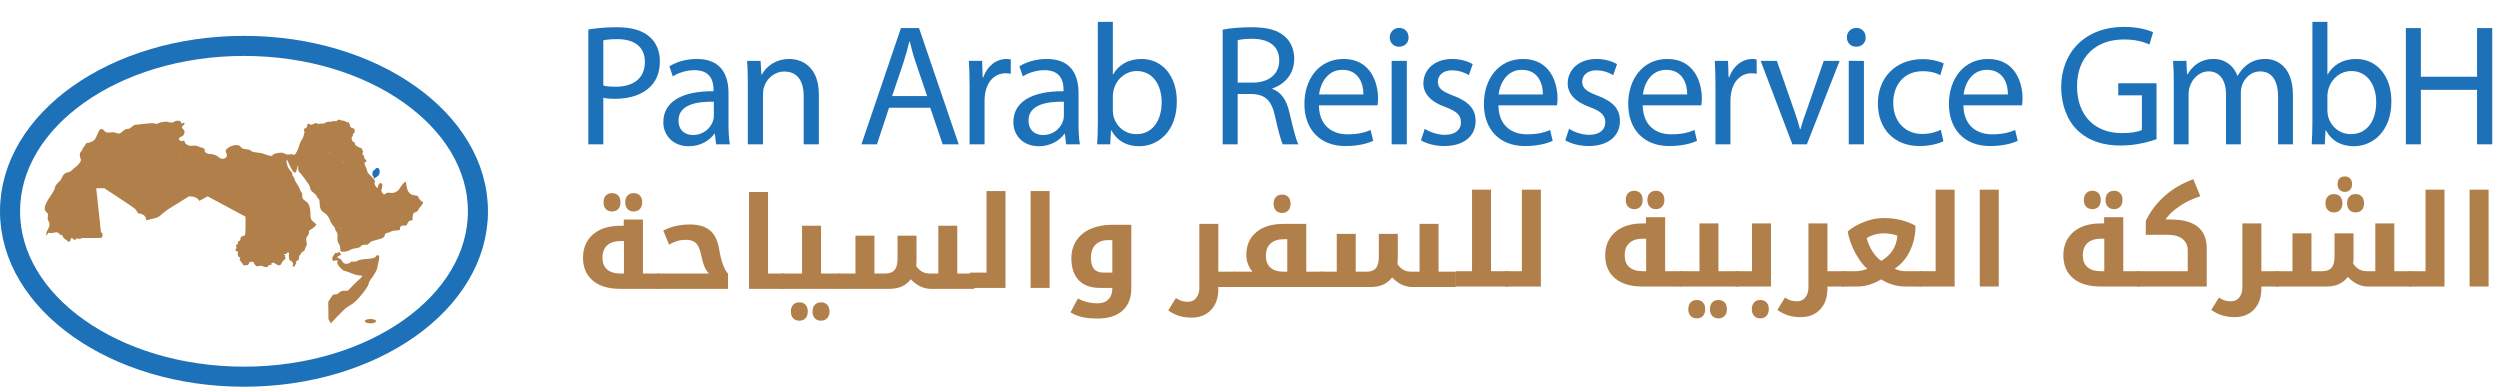 <!-- Generator: Adobe Illustrator 21.1.0, SVG Export Plug-In  -->

<svg version="1.1"

	 xmlns="http://www.w3.org/2000/svg" xmlns:xlink="http://www.w3.org/1999/xlink" xmlns:a="http://ns.adobe.com/AdobeSVGViewerExtensions/3.0/"

	 x="0px" y="0px" width="622.97px" height="96.366px" viewBox="0 0 622.97 96.366"

	 style="overflow:scroll;enable-background:new 0 0 622.97 96.366;" xml:space="preserve">

<style type="text/css">

	.st0{fill:#1D71B8;}

	.st1{fill:#B17F4A;}

	.st2{fill:none;stroke:#1D71B8;stroke-width:5;stroke-miterlimit:10;}

	.st3{fill-rule:evenodd;clip-rule:evenodd;fill:#1D71B8;stroke:#1D71B8;stroke-miterlimit:10;}

	.st4{fill-rule:evenodd;clip-rule:evenodd;fill:#B17F4A;}

	.st5{font-family:'MyriadPro-Regular';}

	.st6{font-size:42.967px;}

	.st7{letter-spacing:-2;}

	.st8{letter-spacing:-1;}

</style>

<defs>

</defs>

<g>

	<path class="st0" d="M146.602,7.346c1.805-0.301,4.168-0.559,7.176-0.559c3.695,0,6.402,0.859,8.121,2.406

		c1.59,1.375,2.535,3.48,2.535,6.059c0,2.621-0.773,4.684-2.234,6.188c-1.977,2.105-5.199,3.18-8.852,3.18

		c-1.117,0-2.148-0.043-3.008-0.258v11.602h-3.738V7.346z M150.34,21.311c0.816,0.215,1.848,0.301,3.094,0.301

		c4.512,0,7.262-2.191,7.262-6.188c0-3.824-2.707-5.672-6.832-5.672c-1.633,0-2.879,0.129-3.523,0.301V21.311z"/>

	<path class="st0" d="M178.441,35.963l-0.301-2.621h-0.129c-1.16,1.633-3.395,3.094-6.359,3.094c-4.211,0-6.359-2.965-6.359-5.973

		c0-5.027,4.469-7.777,12.504-7.734v-0.43c0-1.719-0.473-4.813-4.727-4.813c-1.934,0-3.953,0.602-5.414,1.547l-0.859-2.492

		c1.719-1.117,4.211-1.848,6.832-1.848c6.359,0,7.906,4.34,7.906,8.508v7.777c0,1.805,0.086,3.566,0.344,4.984H178.441z

		 M177.883,25.35c-4.125-0.086-8.809,0.645-8.809,4.684c0,2.449,1.633,3.609,3.566,3.609c2.707,0,4.426-1.719,5.027-3.48

		c0.129-0.387,0.215-0.816,0.215-1.203V25.35z"/>

	<path class="st0" d="M186.347,20.795c0-2.148-0.043-3.91-0.172-5.629h3.352l0.215,3.438h0.086c1.031-1.977,3.438-3.91,6.875-3.91

		c2.879,0,7.348,1.719,7.348,8.852v12.418h-3.781V23.975c0-3.352-1.246-6.145-4.813-6.145c-2.492,0-4.426,1.762-5.07,3.867

		c-0.172,0.473-0.258,1.117-0.258,1.762v12.504h-3.781V20.795z"/>

	<path class="st0" d="M221.536,26.854l-3.008,9.109h-3.867l9.84-28.961h4.512l9.883,28.961h-3.996l-3.094-9.109H221.536z

		 M231.032,23.932l-2.836-8.336c-0.645-1.891-1.074-3.609-1.504-5.285h-0.086c-0.43,1.719-0.902,3.48-1.461,5.242l-2.836,8.379

		H231.032z"/>

	<path class="st0" d="M241.602,21.655c0-2.449-0.043-4.555-0.172-6.488h3.309l0.129,4.082h0.172

		c0.945-2.793,3.223-4.555,5.758-4.555c0.43,0,0.73,0.043,1.074,0.129v3.566c-0.387-0.086-0.773-0.129-1.289-0.129

		c-2.664,0-4.555,2.02-5.07,4.855c-0.086,0.516-0.172,1.117-0.172,1.762v11.086h-3.738V21.655z"/>

	<path class="st0" d="M265.664,35.963l-0.301-2.621h-0.129c-1.16,1.633-3.395,3.094-6.359,3.094c-4.211,0-6.359-2.965-6.359-5.973

		c0-5.027,4.469-7.777,12.504-7.734v-0.43c0-1.719-0.473-4.813-4.727-4.813c-1.934,0-3.953,0.602-5.414,1.547l-0.859-2.492

		c1.719-1.117,4.211-1.848,6.832-1.848c6.359,0,7.906,4.34,7.906,8.508v7.777c0,1.805,0.086,3.566,0.344,4.984H265.664z

		 M265.105,25.35c-4.125-0.086-8.809,0.645-8.809,4.684c0,2.449,1.633,3.609,3.566,3.609c2.707,0,4.426-1.719,5.027-3.48

		c0.129-0.387,0.215-0.816,0.215-1.203V25.35z"/>

	<path class="st0" d="M273.397,35.963c0.086-1.418,0.172-3.523,0.172-5.371V5.456h3.738v13.063h0.086

		c1.332-2.32,3.738-3.824,7.09-3.824c5.156,0,8.809,4.297,8.766,10.613c0,7.434-4.684,11.129-9.324,11.129

		c-3.008,0-5.414-1.16-6.961-3.91h-0.129l-0.172,3.438H273.397z M277.308,27.627c0,0.473,0.086,0.945,0.172,1.375

		c0.73,2.621,2.922,4.426,5.672,4.426c3.953,0,6.316-3.223,6.316-7.992c0-4.168-2.148-7.734-6.188-7.734

		c-2.578,0-4.984,1.762-5.758,4.641c-0.086,0.43-0.215,0.945-0.215,1.547V27.627z"/>

	<path class="st0" d="M304.676,7.389c1.891-0.387,4.598-0.602,7.176-0.602c3.996,0,6.574,0.73,8.379,2.363

		c1.461,1.289,2.277,3.266,2.277,5.5c0,3.824-2.406,6.359-5.457,7.391v0.129c2.234,0.773,3.566,2.836,4.254,5.844

		c0.945,4.039,1.633,6.832,2.234,7.949h-3.867c-0.473-0.816-1.117-3.309-1.934-6.918c-0.859-3.996-2.406-5.5-5.801-5.629h-3.523

		v12.547h-3.738V7.389z M308.415,20.581h3.824c3.996,0,6.531-2.191,6.531-5.5c0-3.738-2.707-5.371-6.66-5.414

		c-1.805,0-3.094,0.172-3.695,0.344V20.581z"/>

	<path class="st0" d="M328.651,26.252c0.086,5.113,3.352,7.219,7.133,7.219c2.707,0,4.34-0.473,5.758-1.074l0.645,2.707

		c-1.332,0.602-3.609,1.289-6.918,1.289c-6.402,0-10.227-4.211-10.227-10.484s3.695-11.215,9.754-11.215

		c6.789,0,8.594,5.973,8.594,9.797c0,0.773-0.086,1.375-0.129,1.762H328.651z M339.737,23.545c0.043-2.406-0.988-6.145-5.242-6.145

		c-3.824,0-5.5,3.523-5.801,6.145H339.737z"/>

	<path class="st0" d="M350.994,9.323c0.043,1.289-0.902,2.32-2.406,2.32c-1.332,0-2.277-1.031-2.277-2.32

		c0-1.332,0.988-2.363,2.363-2.363C350.092,6.959,350.994,7.991,350.994,9.323z M346.783,35.963V15.167h3.781v20.797H346.783z"/>

	<path class="st0" d="M355.032,32.096c1.117,0.73,3.094,1.504,4.984,1.504c2.75,0,4.039-1.375,4.039-3.094

		c0-1.805-1.074-2.793-3.867-3.824c-3.738-1.332-5.5-3.395-5.5-5.887c0-3.352,2.707-6.102,7.176-6.102

		c2.105,0,3.953,0.602,5.113,1.289l-0.945,2.75c-0.816-0.516-2.32-1.203-4.254-1.203c-2.234,0-3.48,1.289-3.48,2.836

		c0,1.719,1.246,2.492,3.953,3.523c3.609,1.375,5.457,3.18,5.457,6.273c0,3.652-2.836,6.23-7.777,6.23

		c-2.277,0-4.383-0.559-5.844-1.418L355.032,32.096z"/>

	<path class="st0" d="M373.379,26.252c0.086,5.113,3.352,7.219,7.133,7.219c2.707,0,4.34-0.473,5.758-1.074l0.645,2.707

		c-1.332,0.602-3.609,1.289-6.918,1.289c-6.402,0-10.227-4.211-10.227-10.484s3.695-11.215,9.754-11.215

		c6.789,0,8.594,5.973,8.594,9.797c0,0.773-0.086,1.375-0.129,1.762H373.379z M384.465,23.545c0.043-2.406-0.988-6.145-5.242-6.145

		c-3.824,0-5.5,3.523-5.801,6.145H384.465z"/>

	<path class="st0" d="M390.995,32.096c1.117,0.73,3.094,1.504,4.984,1.504c2.75,0,4.039-1.375,4.039-3.094

		c0-1.805-1.074-2.793-3.867-3.824c-3.738-1.332-5.5-3.395-5.5-5.887c0-3.352,2.707-6.102,7.176-6.102

		c2.105,0,3.953,0.602,5.113,1.289l-0.945,2.75c-0.816-0.516-2.32-1.203-4.254-1.203c-2.234,0-3.48,1.289-3.48,2.836

		c0,1.719,1.246,2.492,3.953,3.523c3.609,1.375,5.457,3.18,5.457,6.273c0,3.652-2.836,6.23-7.777,6.23

		c-2.277,0-4.383-0.559-5.844-1.418L390.995,32.096z"/>

	<path class="st0" d="M409.342,26.252c0.086,5.113,3.352,7.219,7.133,7.219c2.707,0,4.34-0.473,5.758-1.074l0.645,2.707

		c-1.332,0.602-3.609,1.289-6.918,1.289c-6.402,0-10.227-4.211-10.227-10.484s3.695-11.215,9.754-11.215

		c6.789,0,8.594,5.973,8.594,9.797c0,0.773-0.086,1.375-0.129,1.762H409.342z M420.428,23.545c0.043-2.406-0.988-6.145-5.242-6.145

		c-3.824,0-5.5,3.523-5.801,6.145H420.428z"/>

	<path class="st0" d="M427.474,21.655c0-2.449-0.043-4.555-0.172-6.488h3.309l0.129,4.082h0.172

		c0.945-2.793,3.223-4.555,5.758-4.555c0.43,0,0.73,0.043,1.074,0.129v3.566c-0.387-0.086-0.773-0.129-1.289-0.129

		c-2.664,0-4.555,2.02-5.07,4.855c-0.086,0.516-0.172,1.117-0.172,1.762v11.086h-3.738V21.655z"/>

	<path class="st0" d="M442.77,15.167l4.082,11.688c0.688,1.891,1.246,3.609,1.676,5.328h0.129c0.473-1.719,1.074-3.438,1.762-5.328

		l4.039-11.688h3.953l-8.164,20.797h-3.609l-7.906-20.797H442.77z"/>

	<path class="st0" d="M464.896,9.323c0.043,1.289-0.902,2.32-2.406,2.32c-1.332,0-2.277-1.031-2.277-2.32

		c0-1.332,0.988-2.363,2.363-2.363C463.994,6.959,464.896,7.991,464.896,9.323z M460.686,35.963V15.167h3.781v20.797H460.686z"/>

	<path class="st0" d="M484.275,35.19c-0.988,0.516-3.18,1.203-5.973,1.203c-6.273,0-10.355-4.254-10.355-10.613

		c0-6.402,4.383-11.043,11.172-11.043c2.234,0,4.211,0.559,5.242,1.074l-0.859,2.922c-0.902-0.516-2.32-0.988-4.383-0.988

		c-4.77,0-7.348,3.523-7.348,7.863c0,4.813,3.094,7.777,7.219,7.777c2.148,0,3.566-0.559,4.641-1.031L484.275,35.19z"/>

	<path class="st0" d="M489.259,26.252c0.086,5.113,3.352,7.219,7.133,7.219c2.707,0,4.34-0.473,5.758-1.074l0.645,2.707

		c-1.332,0.602-3.609,1.289-6.918,1.289c-6.402,0-10.227-4.211-10.227-10.484s3.695-11.215,9.754-11.215

		c6.789,0,8.594,5.973,8.594,9.797c0,0.773-0.086,1.375-0.129,1.762H489.259z M500.345,23.545c0.043-2.406-0.988-6.145-5.242-6.145

		c-3.824,0-5.5,3.523-5.801,6.145H500.345z"/>

	<path class="st0" d="M537.382,34.674c-1.676,0.602-4.984,1.59-8.895,1.59c-4.383,0-7.992-1.117-10.828-3.824

		c-2.492-2.406-4.039-6.273-4.039-10.785c0.043-8.637,5.973-14.953,15.684-14.953c3.352,0,5.973,0.73,7.219,1.332l-0.902,3.051

		c-1.547-0.688-3.48-1.246-6.402-1.246c-7.047,0-11.645,4.383-11.645,11.645c0,7.348,4.426,11.688,11.172,11.688

		c2.449,0,4.125-0.344,4.984-0.773V23.76h-5.887v-3.008h9.539V34.674z"/>

	<path class="st0" d="M541.678,20.795c0-2.148-0.043-3.91-0.172-5.629h3.309l0.172,3.352h0.129c1.16-1.977,3.094-3.824,6.531-3.824

		c2.836,0,4.984,1.719,5.887,4.168h0.086c0.645-1.16,1.461-2.063,2.32-2.707c1.246-0.945,2.621-1.461,4.598-1.461

		c2.75,0,6.832,1.805,6.832,9.023v12.246h-3.695V24.19c0-3.996-1.461-6.402-4.512-6.402c-2.148,0-3.824,1.59-4.469,3.438

		c-0.172,0.516-0.301,1.203-0.301,1.891v12.848h-3.695V23.502c0-3.309-1.461-5.715-4.34-5.715c-2.363,0-4.082,1.891-4.684,3.781

		c-0.215,0.559-0.301,1.203-0.301,1.848v12.547h-3.695V20.795z"/>

	<path class="st0" d="M576.051,35.963c0.086-1.418,0.172-3.523,0.172-5.371V5.456h3.738v13.063h0.086

		c1.332-2.32,3.738-3.824,7.09-3.824c5.156,0,8.809,4.297,8.766,10.613c0,7.434-4.684,11.129-9.324,11.129

		c-3.008,0-5.414-1.16-6.961-3.91h-0.129l-0.172,3.438H576.051z M579.961,27.627c0,0.473,0.086,0.945,0.172,1.375

		c0.73,2.621,2.922,4.426,5.672,4.426c3.953,0,6.316-3.223,6.316-7.992c0-4.168-2.148-7.734-6.188-7.734

		c-2.578,0-4.984,1.762-5.758,4.641c-0.086,0.43-0.215,0.945-0.215,1.547V27.627z"/>

	<path class="st0" d="M603.248,7.002V19.12h14.008V7.002h3.781v28.961h-3.781V22.385h-14.008v13.578h-3.738V7.002H603.248z"/>

</g>

<g>

	<path class="st1" d="M307.714,67.702c0.103,0,0.156,0.04,0.156,0.124v3.535c0,0.103-0.052,0.156-0.156,0.156h-4.125v0.512

		c0,2.181-0.602,3.913-1.806,5.195c-1.205,1.282-2.814,1.922-4.831,1.922c-1.085,0-2.08-0.129-2.985-0.387

		c-0.904-0.259-1.858-0.724-2.861-1.396l1.907-3.086c0.558,0.352,1.052,0.595,1.481,0.73c0.429,0.133,0.943,0.2,1.543,0.2

		c0.847,0,1.53-0.323,2.047-0.969c0.517-0.646,0.776-1.46,0.776-2.441V55.792h4.729v11.91H307.714z"/>

	<path class="st1" d="M329.474,67.702c0.103,0,0.155,0.04,0.155,0.124v3.535c0,0.103-0.052,0.156-0.155,0.156h-21.911

		c-0.103,0-0.156-0.052-0.156-0.156v-3.535c0-0.084,0.052-0.124,0.156-0.124h4.544c-1.024-1.21-1.535-2.606-1.535-4.187

		c0-2.368,0.817-4.247,2.45-5.636c1.633-1.391,3.908-2.087,6.823-2.087h5.66v11.91H329.474z M320.774,67.702v-8.096h-0.837

		c-1.427,0-2.533,0.355-3.319,1.064c-0.786,0.708-1.179,1.738-1.179,3.093c0,1.261,0.38,2.232,1.14,2.915

		c0.76,0.682,1.859,1.023,3.295,1.023H320.774z M319.503,53.064c-0.661,0-1.184-0.205-1.566-0.613

		c-0.382-0.408-0.574-0.963-0.574-1.666c0-0.714,0.188-1.274,0.566-1.683c0.377-0.408,0.902-0.613,1.574-0.613

		c0.641,0,1.15,0.202,1.528,0.606c0.377,0.402,0.565,0.966,0.565,1.69c0,0.703-0.194,1.258-0.581,1.666

		C320.628,52.859,320.124,53.064,319.503,53.064z"/>

	<path class="st1" d="M362.596,67.702c0.114,0,0.171,0.04,0.171,0.124v3.535c0,0.103-0.057,0.156-0.171,0.156h-10.73

		c-1.789,0-3.448-0.796-4.978-2.387c-1.188,1.592-2.957,2.387-5.303,2.387h-12.452c-0.103,0-0.156-0.052-0.156-0.156v-3.535

		c0-0.084,0.052-0.124,0.156-0.124h3.969v-9.428h4.73v9.428h2.698c1.055,0,1.827-0.292,2.318-0.877

		c0.491-0.583,0.737-1.517,0.737-2.799v-5.753h4.73v6.125c0,0.516-0.031,0.992-0.094,1.426c0.517,0.694,1.034,1.179,1.551,1.458

		c0.517,0.278,1.183,0.419,2,0.419h1.969v-11.91h4.73v11.91H362.596z"/>

	<path class="st1" d="M241.855,71.742c-0.103,0-0.156-0.052-0.156-0.156v-3.535c0-0.084,0.052-0.124,0.156-0.124h3.969V47.612h4.73

		v24.13H241.855z"/>

	<path class="st1" d="M256.817,47.612h4.73v24.13h-4.73V47.612z"/>

	<path class="st1" d="M273.517,79.371c-1.437,0-2.68-0.111-3.729-0.332c-1.049-0.223-2.06-0.624-3.031-1.203l1.845-3.458

		c0.858,0.444,1.669,0.758,2.435,0.939c0.765,0.18,1.561,0.271,2.388,0.271c1.199,0,2.124-0.329,2.776-0.984

		c0.651-0.657,0.977-1.559,0.977-2.706v-0.156h-3.148c-2.264,0-4.006-0.64-5.226-1.922c-1.22-1.282-1.829-3.107-1.829-5.475

		c0-1.675,0.419-3.146,1.256-4.411c0.838-1.267,2.021-2.236,3.551-2.908c1.53-0.672,3.298-1.008,5.304-1.008h4.823v15.817

		c0,2.408-0.731,4.268-2.194,5.575C278.249,78.717,276.184,79.371,273.517,79.371z M277.177,67.928v-8.096h-1.023

		c-1.354,0-2.411,0.383-3.171,1.149c-0.76,0.764-1.14,1.844-1.14,3.24c0,1.271,0.258,2.208,0.776,2.808

		c0.517,0.598,1.307,0.899,2.372,0.899H277.177z"/>

	<path class="st1" d="M164.181,68.16c0.103,0,0.156,0.04,0.156,0.124v3.535c0,0.103-0.052,0.156-0.156,0.156h-9.63

		c-2.936,0-5.215-0.685-6.838-2.055c-1.624-1.369-2.434-3.279-2.434-5.729c0-1.562,0.372-2.947,1.116-4.155

		c0.745-1.21,1.812-2.144,3.203-2.8c1.39-0.655,3.042-0.984,4.954-0.984h0.884V54.7h4.776v13.46H164.181z M155.482,68.16v-8.096

		h-0.838c-1.447,0-2.561,0.358-3.342,1.071c-0.78,0.714-1.171,1.741-1.171,3.086c0,1.261,0.382,2.232,1.147,2.915

		c0.765,0.682,1.866,1.023,3.304,1.023H155.482z M152.52,52.699c-0.651,0-1.168-0.203-1.55-0.612

		c-0.383-0.408-0.574-0.965-0.574-1.668c0-0.714,0.188-1.273,0.565-1.681c0.378-0.408,0.897-0.613,1.559-0.613

		c0.651,0,1.163,0.202,1.535,0.604c0.372,0.404,0.558,0.968,0.558,1.69c0,0.724-0.191,1.285-0.574,1.683

		C153.657,52.5,153.151,52.699,152.52,52.699z M157.916,52.699c-0.651,0-1.168-0.203-1.55-0.612

		c-0.383-0.408-0.574-0.965-0.574-1.668c0-0.714,0.188-1.273,0.566-1.681c0.377-0.408,0.896-0.613,1.558-0.613

		s1.179,0.205,1.551,0.613c0.372,0.408,0.558,0.968,0.558,1.681c0,0.703-0.194,1.26-0.582,1.668

		C159.056,52.496,158.547,52.699,157.916,52.699z"/>

	<path class="st1" d="M163.856,71.975c-0.103,0-0.156-0.052-0.156-0.156v-3.535c0-0.084,0.052-0.124,0.156-0.124h12.793v-0.031

		c-0.827-0.745-1.463-2.248-1.908-4.513c-0.289-1.426-0.716-2.426-1.279-3.001c-0.564-0.573-1.409-0.86-2.535-0.86

		c-0.744,0-1.442,0.093-2.093,0.28c-0.651,0.185-1.36,0.491-2.124,0.914l-1.427-3.488c1.892-1.013,4.104-1.52,6.637-1.52

		c2.119,0,3.768,0.476,4.947,1.427s1.954,2.518,2.326,4.698c0.547,3.153,1.287,5.185,2.218,6.094v3.814H163.856z"/>

	<path class="st1" d="M195.352,68.16c0.102,0,0.156,0.04,0.156,0.124v3.535c0,0.103-0.054,0.156-0.156,0.156h-8.7v-24.13h4.73V68.16

		H195.352z"/>

	<path class="st1" d="M194.945,71.975c-0.105,0-0.156-0.052-0.156-0.156v-3.535c0-0.084,0.051-0.124,0.156-0.124h4.915V56.25h4.73

		v11.91h4.775c0.105,0,0.156,0.04,0.156,0.124v3.535c0,0.103-0.051,0.156-0.156,0.156H194.945z M199.194,79.915

		c-0.652,0-1.167-0.205-1.55-0.613c-0.383-0.408-0.574-0.963-0.574-1.666c0-0.714,0.188-1.274,0.565-1.683

		c0.377-0.408,0.898-0.612,1.559-0.612c0.652,0,1.164,0.2,1.535,0.604c0.374,0.402,0.559,0.966,0.559,1.69s-0.191,1.283-0.574,1.683

		C200.33,79.716,199.825,79.915,199.194,79.915z M204.591,79.915c-0.652,0-1.17-0.205-1.55-0.613

		c-0.383-0.408-0.574-0.963-0.574-1.666c0-0.714,0.188-1.274,0.565-1.683c0.377-0.408,0.898-0.612,1.559-0.612

		c0.661,0,1.179,0.203,1.55,0.612c0.374,0.408,0.559,0.969,0.559,1.683c0,0.703-0.194,1.258-0.58,1.666

		C205.73,79.71,205.222,79.915,204.591,79.915z"/>

	<path class="st1" d="M242.663,68.16c0.114,0,0.171,0.04,0.171,0.124v3.535c0,0.103-0.057,0.156-0.171,0.156h-10.731

		c-1.789,0-3.446-0.796-4.978-2.387c-1.188,1.592-2.956,2.387-5.301,2.387h-12.454c-0.102,0-0.153-0.052-0.153-0.156v-3.535

		c0-0.084,0.051-0.124,0.153-0.124h3.97v-9.428h4.73v9.428h2.699c1.056,0,1.828-0.292,2.319-0.877

		c0.491-0.583,0.736-1.517,0.736-2.799v-5.753h4.73v6.125c0,0.516-0.03,0.992-0.093,1.426c0.518,0.694,1.035,1.179,1.55,1.458

		c0.518,0.278,1.185,0.419,2.001,0.419h1.969V56.25h4.73v11.91H242.663z"/>

	<path class="st1" d="M362.841,71.393c-0.102,0-0.153-0.052-0.153-0.156v-3.535c0-0.084,0.051-0.124,0.153-0.124h3.97V47.263h4.73

		v20.315h4.126c0.105,0,0.156,0.04,0.156,0.124v3.535c0,0.103-0.051,0.156-0.156,0.156H362.841z"/>

	<path class="st1" d="M375.263,71.393c-0.105,0-0.156-0.052-0.156-0.156v-3.535c0-0.084,0.051-0.124,0.156-0.124h3.97V47.263h4.73

		v24.13H375.263z"/>

	<path class="st1" d="M418.9,67.579c0.102,0,0.153,0.04,0.153,0.124v3.535c0,0.103-0.051,0.156-0.153,0.156h-9.63

		c-2.938,0-5.217-0.685-6.839-2.055c-1.624-1.369-2.435-3.279-2.435-5.729c0-1.562,0.374-2.947,1.116-4.155

		c0.745-1.21,1.813-2.144,3.204-2.8c1.388-0.655,3.04-0.984,4.954-0.984h0.883v-1.55h4.778v13.46H418.9z M410.2,67.579v-8.096

		h-0.838c-1.448,0-2.561,0.358-3.342,1.071c-0.781,0.714-1.17,1.741-1.17,3.086c0,1.261,0.38,2.232,1.146,2.915

		c0.766,0.682,1.867,1.023,3.303,1.023H410.2z M407.238,52.118c-0.652,0-1.17-0.203-1.553-0.612

		c-0.38-0.408-0.571-0.965-0.571-1.668c0-0.714,0.188-1.273,0.565-1.681s0.898-0.613,1.559-0.613c0.649,0,1.164,0.202,1.535,0.604

		c0.371,0.404,0.559,0.968,0.559,1.69c0,0.724-0.191,1.285-0.574,1.683S407.866,52.118,407.238,52.118z M412.635,52.118

		c-0.652,0-1.17-0.203-1.553-0.612s-0.574-0.965-0.574-1.668c0-0.714,0.188-1.273,0.568-1.681c0.377-0.408,0.895-0.613,1.559-0.613

		c0.661,0,1.176,0.205,1.55,0.613c0.371,0.408,0.556,0.968,0.556,1.681c0,0.703-0.191,1.26-0.58,1.668

		C413.775,51.914,413.263,52.118,412.635,52.118z"/>

	<path class="st1" d="M418.574,71.393c-0.105,0-0.156-0.052-0.156-0.156v-3.535c0-0.084,0.051-0.124,0.156-0.124h4.915v-11.91h4.73

		v11.91h4.775c0.105,0,0.156,0.04,0.156,0.124v3.535c0,0.103-0.051,0.156-0.156,0.156H418.574z M422.822,79.333

		c-0.652,0-1.167-0.205-1.55-0.613c-0.383-0.408-0.574-0.963-0.574-1.666c0-0.714,0.188-1.274,0.565-1.683

		c0.377-0.408,0.897-0.612,1.559-0.612c0.652,0,1.164,0.2,1.535,0.604c0.374,0.402,0.559,0.966,0.559,1.69s-0.191,1.283-0.574,1.683

		C423.959,79.134,423.453,79.333,422.822,79.333z M428.219,79.333c-0.652,0-1.17-0.205-1.55-0.613

		c-0.383-0.408-0.574-0.963-0.574-1.666c0-0.714,0.188-1.274,0.565-1.683c0.377-0.408,0.898-0.612,1.559-0.612

		s1.179,0.203,1.55,0.612c0.374,0.408,0.559,0.969,0.559,1.683c0,0.703-0.194,1.258-0.58,1.666

		C429.359,79.128,428.85,79.333,428.219,79.333z"/>

	<path class="st1" d="M432.605,71.393c-0.102,0-0.153-0.052-0.153-0.156v-3.535c0-0.084,0.051-0.124,0.153-0.124h3.97v-11.91h4.73

		v15.724H432.605z M438.669,79.333c-0.661,0-1.185-0.205-1.565-0.613c-0.383-0.408-0.574-0.963-0.574-1.666

		c0-0.714,0.188-1.274,0.565-1.683c0.377-0.408,0.9-0.612,1.574-0.612c0.64,0,1.149,0.2,1.529,0.604

		c0.377,0.402,0.565,0.966,0.565,1.69c0,0.703-0.194,1.258-0.583,1.666C439.794,79.128,439.288,79.333,438.669,79.333z"/>

	<path class="st1" d="M459.497,67.579c0.105,0,0.156,0.04,0.156,0.124v3.535c0,0.103-0.051,0.156-0.156,0.156h-4.126v0.512

		c0,2.181-0.601,3.913-1.807,5.195c-1.203,1.282-2.812,1.922-4.829,1.922c-1.086,0-2.082-0.129-2.986-0.387s-1.858-0.724-2.86-1.396

		l1.906-3.086c0.559,0.352,1.053,0.595,1.481,0.73c0.431,0.133,0.945,0.2,1.544,0.2c0.847,0,1.529-0.323,2.046-0.969

		c0.518-0.646,0.775-1.46,0.775-2.441V55.669h4.73v11.91H459.497z"/>

	<path class="st1" d="M478.647,67.579c0.105,0,0.156,0.04,0.156,0.124v3.535c0,0.103-0.051,0.156-0.156,0.156h-4.03

		c-0.993,0-2.028-0.168-3.102-0.504c-1.074-0.335-2.001-0.763-2.776-1.279c-1.942,1.189-3.913,1.783-5.909,1.783h-3.674

		c-0.105,0-0.156-0.052-0.156-0.156v-3.535c0-0.084,0.051-0.124,0.156-0.124h3.18c0.473,0,0.999-0.057,1.574-0.171

		c0.571-0.114,1.041-0.259,1.403-0.435c-0.631-0.485-1.298-1.251-2.001-2.295c-0.703-1.044-1.313-2.185-1.831-3.427

		c-0.515-1.24-0.868-2.434-1.053-3.583c1.242-1.034,2.666-1.847,4.272-2.441c1.607-0.595,3.156-0.892,4.643-0.892

		c3.031,0,5.687,0.636,7.973,1.907c0,2.295-0.467,4.398-1.397,6.311c-0.93,1.913-2.193,3.376-3.784,4.389

		c0.787,0.423,1.744,0.636,2.869,0.636H478.647z M468.801,65.004c2.48-1.478,3.814-3.572,4-6.281

		c-0.918-0.381-2.112-0.573-3.581-0.573c-0.682,0-1.418,0.118-2.202,0.356c-0.787,0.238-1.406,0.522-1.861,0.853

		c0.311,1.17,0.787,2.265,1.433,3.288C467.237,63.67,467.973,64.457,468.801,65.004z"/>

	<path class="st1" d="M478.369,71.393c-0.102,0-0.153-0.052-0.153-0.156v-3.535c0-0.084,0.051-0.124,0.153-0.124h3.97V47.263h4.73

		v24.13H478.369z"/>

	<path class="st1" d="M493.333,47.263h4.73v24.13h-4.73V47.263z"/>

	<path class="st1" d="M533.063,67.579c0.102,0,0.153,0.04,0.153,0.124v3.535c0,0.103-0.051,0.156-0.153,0.156h-9.63

		c-2.938,0-5.218-0.685-6.839-2.055c-1.625-1.369-2.435-3.279-2.435-5.729c0-1.562,0.374-2.947,1.116-4.155

		c0.745-1.21,1.813-2.144,3.204-2.8c1.388-0.655,3.04-0.984,4.954-0.984h0.883v-1.55h4.778v13.46H533.063z M524.363,67.579v-8.096

		h-0.838c-1.448,0-2.561,0.358-3.342,1.071s-1.17,1.741-1.17,3.086c0,1.261,0.38,2.232,1.146,2.915

		c0.766,0.682,1.867,1.023,3.303,1.023H524.363z M521.401,52.118c-0.652,0-1.17-0.203-1.553-0.612

		c-0.38-0.408-0.571-0.965-0.571-1.668c0-0.714,0.188-1.273,0.565-1.681s0.898-0.613,1.559-0.613c0.649,0,1.164,0.202,1.535,0.604

		c0.371,0.404,0.559,0.968,0.559,1.69c0,0.724-0.191,1.285-0.574,1.683S522.029,52.118,521.401,52.118z M526.798,52.118

		c-0.652,0-1.17-0.203-1.553-0.612s-0.574-0.965-0.574-1.668c0-0.714,0.188-1.273,0.568-1.681c0.377-0.408,0.895-0.613,1.559-0.613

		c0.661,0,1.176,0.205,1.55,0.613c0.371,0.408,0.556,0.968,0.556,1.681c0,0.703-0.191,1.26-0.58,1.668

		C527.938,51.914,527.427,52.118,526.798,52.118z"/>

	<path class="st1" d="M532.737,71.393c-0.105,0-0.156-0.052-0.156-0.156v-3.535c0-0.084,0.051-0.124,0.156-0.124h12.422v-5.102

		c0-1.282-0.44-2.263-1.319-2.947c-0.88-0.682-2.124-1.023-3.737-1.023h-5.397v-3.442c1.116-2.368,2.695-4.453,4.739-6.257

		c2.04-1.804,4.41-3.186,7.108-4.148l1.738,4.248c-1.84,0.559-3.563,1.381-5.164,2.467c-1.604,1.084-2.77,2.191-3.506,3.318h1.212

		c6.037,0,9.056,2.393,9.056,7.18v9.521H532.737z"/>

	<path class="st1" d="M567.629,67.579c0.102,0,0.153,0.04,0.153,0.124v3.535c0,0.103-0.051,0.156-0.153,0.156h-4.126v0.512

		c0,2.181-0.604,3.913-1.807,5.195c-1.206,1.282-2.815,1.922-4.832,1.922c-1.083,0-2.079-0.129-2.983-0.387

		c-0.906-0.259-1.861-0.724-2.863-1.396l1.909-3.086c0.556,0.352,1.05,0.595,1.481,0.73c0.428,0.133,0.942,0.2,1.544,0.2

		c0.847,0,1.529-0.323,2.046-0.969c0.515-0.646,0.775-1.46,0.775-2.441V55.669h4.73v11.91H567.629z"/>

	<path class="st1" d="M600.75,67.579c0.114,0,0.171,0.04,0.171,0.124v3.535c0,0.103-0.057,0.156-0.171,0.156h-10.731

		c-1.789,0-3.446-0.796-4.978-2.387c-1.188,1.592-2.956,2.387-5.301,2.387h-12.454c-0.102,0-0.153-0.052-0.153-0.156v-3.535

		c0-0.084,0.051-0.124,0.153-0.124h3.97V58.15h4.73v9.428h2.699c1.056,0,1.828-0.292,2.319-0.877

		c0.491-0.583,0.736-1.517,0.736-2.799V58.15h4.73v6.125c0,0.516-0.03,0.992-0.093,1.426c0.518,0.694,1.035,1.179,1.55,1.458

		c0.518,0.278,1.185,0.419,2.001,0.419h1.969v-11.91h4.73v11.91H600.75z M581.6,52.94c-0.652,0-1.17-0.205-1.553-0.613

		s-0.571-0.963-0.571-1.666c0-0.714,0.188-1.274,0.565-1.683s0.895-0.613,1.559-0.613c0.661,0,1.179,0.205,1.55,0.613

		s0.559,0.969,0.559,1.683c0,0.703-0.194,1.258-0.583,1.666C582.74,52.735,582.228,52.94,581.6,52.94z M584.299,47.823

		c-0.509,0-0.933-0.16-1.28-0.482c-0.347-0.32-0.521-0.806-0.521-1.457c0-0.672,0.174-1.161,0.521-1.466s0.772-0.458,1.28-0.458

		c0.547,0,0.984,0.171,1.316,0.512c0.332,0.343,0.497,0.812,0.497,1.412c0,0.579-0.161,1.047-0.488,1.403

		C585.298,47.643,584.855,47.823,584.299,47.823z M587.012,52.94c-0.664,0-1.185-0.205-1.568-0.613s-0.574-0.963-0.574-1.666

		c0-0.714,0.188-1.274,0.568-1.683c0.377-0.408,0.901-0.613,1.574-0.613c0.64,0,1.149,0.202,1.526,0.606

		c0.377,0.402,0.565,0.966,0.565,1.69c0,0.703-0.191,1.258-0.58,1.666S587.631,52.94,587.012,52.94z"/>

	<path class="st1" d="M600.439,71.393c-0.102,0-0.153-0.052-0.153-0.156v-3.535c0-0.084,0.051-0.124,0.153-0.124h3.97V47.263h4.73

		v24.13H600.439z"/>

	<path class="st1" d="M615.4,47.263h4.73v24.13h-4.73V47.263z"/>

</g>

<ellipse class="st2" cx="60.798" cy="52.651" rx="58.298" ry="41.215"/>

<path class="st3" d="M93.821,42.607c-0.096,0.285-0.586-0.134-0.519,0.924c0.05,0.113,0.163-0.114,0.221,0.178

	c0.468-0.302,0.241-0.049,0.592-0.719C94.14,42.647,94.043,41.944,93.821,42.607z"/>

<path class="st4" d="M105.413,50.522c0.03-0.161-0.033-0.278-0.253-0.312c-0.346-0.055-0.893-1.02-1.038-1.293

	c-0.256-0.48-2.157,0.299-2.721-2.073c-0.008,0.005-0.015,0.009-0.023,0.013v0c-0.017,0.01-0.031,0.018-0.046,0.027

	c-0.01,0.006-0.02,0.011-0.029,0.017c-0.021,0.012-0.04,0.024-0.058,0.034c-0.004,0.003-0.009,0.005-0.014,0.008

	c-0.024,0.014-0.046,0.028-0.066,0.039c-0.003,0.002-0.006,0.003-0.009,0.005c-0.014,0.009-0.028,0.017-0.04,0.024

	c-0.006,0.003-0.011,0.006-0.016,0.009c-0.009,0.005-0.018,0.01-0.026,0.015c-0.006,0.003-0.011,0.006-0.017,0.009

	c-0.007,0.004-0.014,0.007-0.02,0.01c-0.005,0.003-0.011,0.005-0.016,0.007c-0.006,0.003-0.012,0.005-0.017,0.007

	c-0.005,0.002-0.01,0.004-0.016,0.005c-0.005,0.002-0.011,0.004-0.016,0.005c-0.005,0.001-0.011,0.002-0.016,0.004

	c-0.005,0.001-0.011,0.002-0.016,0.003c-0.006,0.001-0.012,0.001-0.018,0.002c-0.006,0.001-0.011,0.001-0.017,0.002

	c-0.007,0.001-0.014,0.001-0.022,0.001c-0.006,0-0.012,0.001-0.019,0.001c-0.008,0-0.017,0-0.026,0c-0.007,0-0.014,0-0.022,0

	c-0.009,0-0.02,0-0.031,0c-0.015,0-0.031-0.001-0.048-0.001c-0.015,0-0.03-0.001-0.048-0.001c-0.009,0-0.02,0-0.03,0

	c-0.017,0-0.034-0.001-0.053-0.001c-0.03,0-0.063-0.001-0.099-0.001v0h0v0c0.583,0,0.368,0.057,0.895-0.244

	c-0.18-0.759-0.208-1.521-0.338-1.532c-0.013-0.001-0.03,0.002-0.048,0.008c-0.006,0.002-0.014,0.006-0.02,0.009

	c-0.012,0.005-0.024,0.009-0.038,0.017c0,0-0.002,0.001-0.003,0.002c-0.009,0.005-0.019,0.012-0.029,0.018

	c-0.015,0.009-0.029,0.018-0.045,0.029c-0.011,0.008-0.023,0.018-0.035,0.026c-0.016,0.012-0.032,0.024-0.049,0.038

	c-0.013,0.01-0.026,0.022-0.039,0.033c-0.017,0.015-0.035,0.03-0.053,0.046c-0.014,0.012-0.028,0.026-0.042,0.039

	c-0.019,0.018-0.037,0.035-0.057,0.054c-0.015,0.014-0.03,0.03-0.045,0.045c-0.02,0.02-0.039,0.039-0.059,0.06

	c-0.015,0.016-0.031,0.032-0.046,0.049c-0.02,0.022-0.041,0.043-0.062,0.066c-0.016,0.017-0.031,0.035-0.047,0.053

	c-0.021,0.023-0.041,0.047-0.062,0.071c-0.016,0.018-0.032,0.037-0.047,0.056c-0.021,0.025-0.041,0.049-0.062,0.074

	c-0.016,0.019-0.031,0.039-0.047,0.058c-0.02,0.025-0.041,0.051-0.061,0.077c-0.016,0.02-0.031,0.041-0.047,0.061

	c-0.02,0.026-0.039,0.051-0.058,0.077c-0.015,0.021-0.03,0.042-0.045,0.063c-0.018,0.026-0.036,0.051-0.054,0.077

	c-0.015,0.021-0.029,0.043-0.044,0.064c-0.017,0.025-0.033,0.05-0.049,0.075c-0.014,0.022-0.028,0.043-0.041,0.065

	c-0.015,0.024-0.03,0.048-0.044,0.072c-0.013,0.022-0.026,0.043-0.038,0.065c-0.006,0.01-0.012,0.02-0.017,0.03h0.001

	c-0.015,0.027-0.03,0.053-0.043,0.079c-0.334,0.65-1.247,1.162-2.099,1.117c-0.004,0-0.007,0-0.011-0.001

	c-0.019-0.001-0.038-0.001-0.057-0.003c-0.055-0.005-0.11-0.012-0.165-0.022c-1.245-0.224-1.264,0.504-1.601,0.379

	c-0.034-0.013-0.072-0.034-0.114-0.066l0-0.001c-0.205-0.157-0.441-0.495-0.511-0.788l0,0v0c-0.015,0.002-0.031,0.003-0.047,0.005

	c-0.063,0.005-0.132,0.005-0.205-0.004c0.09,0.012,0.175,0.009,0.25-0.001c-0.086-0.365,0.67-1.709-0.121-1.927

	c-0.74-0.204-0.704,1.343-0.906,1.219c0,0,0-0.001,0-0.001c-0.242-0.166-0.881-1.074-0.658-1.327c0.408-0.462-0.465-1.23-1.134-1.89

	c-0.034-0.034-0.068-0.067-0.101-0.1c-0.002-0.002-0.005-0.005-0.007-0.007c-0.304-0.307-0.544-0.584-0.561-0.789

	c0-0.003-0.001-0.006-0.001-0.008c-0.011-0.116-0.072-0.301-0.154-0.514c-0.314-0.016-0.519-0.018-0.666-0.024

	c-0.046-0.002-0.087-0.004-0.122-0.007l0,0c0.15,0.013,0.376,0.009,0.787,0.03c-0.003-0.007-0.006-0.014-0.008-0.022

	c0.003,0,0.006,0,0.009,0c0-0.001-0.001-0.002-0.001-0.002c-0.026-0.068-0.052-0.134-0.078-0.197

	c-0.006-0.016-0.013-0.031-0.019-0.047c-0.02-0.048-0.039-0.095-0.058-0.14c-0.007-0.017-0.014-0.032-0.021-0.049

	c-0.019-0.045-0.038-0.088-0.056-0.13c-0.005-0.011-0.009-0.021-0.014-0.032c-0.18-0.408-0.318-0.692-0.329-0.898

	c0-0.006,0-0.012,0-0.019c0-0.007,0-0.013,0.001-0.019c0.006-0.08,0.034-0.148,0.093-0.206l0.001,0

	c0.125-0.123,0.336-0.229,0.538-0.288l0,0l0,0c-0.041-0.043-0.083-0.086-0.125-0.13c-0.295-0.307-0.595-0.634-0.569-0.839

	c0.006-0.046,0.004-0.09-0.002-0.131c-0.001-0.007-0.003-0.015-0.004-0.022c-0.015-0.071-0.046-0.136-0.084-0.195

	c-0.013-0.02-0.027-0.04-0.042-0.059c-0.016-0.021-0.033-0.042-0.05-0.062c-0.041-0.048-0.084-0.093-0.123-0.138

	c-0.064-0.074-0.118-0.145-0.133-0.221c-0.003-0.014-0.004-0.029-0.005-0.045c0-0.005,0-0.01,0-0.015

	c0-0.01,0.001-0.021,0.002-0.032c0.001-0.006,0.002-0.013,0.003-0.019c0.002-0.01,0.003-0.02,0.006-0.031

	c0.001-0.007,0.003-0.013,0.005-0.02c0.003-0.01,0.005-0.021,0.008-0.032c0.002-0.007,0.004-0.014,0.006-0.021

	c0.003-0.011,0.007-0.023,0.011-0.034c0.002-0.006,0.004-0.013,0.006-0.019c0.005-0.013,0.009-0.026,0.014-0.039

	c0.002-0.005,0.004-0.01,0.006-0.015c0.006-0.015,0.012-0.031,0.017-0.046c0.001-0.002,0.001-0.003,0.002-0.005

	c0.001-0.002,0.001-0.004,0.002-0.006c0.006-0.016,0.012-0.032,0.018-0.048c0.002-0.006,0.004-0.012,0.006-0.017

	c0.004-0.012,0.008-0.024,0.012-0.036c0.002-0.007,0.004-0.014,0.006-0.021c0.003-0.011,0.007-0.022,0.01-0.032

	c0.002-0.007,0.004-0.014,0.005-0.021c0.003-0.011,0.005-0.021,0.007-0.031c0.001-0.007,0.003-0.013,0.004-0.02

	c0.002-0.011,0.003-0.021,0.004-0.031c0.001-0.006,0.001-0.012,0.002-0.018c0.001-0.012,0-0.024-0.001-0.035

	c0-0.004,0-0.008,0-0.011c-0.002-0.014-0.004-0.029-0.008-0.042h0c-0.009-0.031-0.025-0.059-0.05-0.085

	c-0.194-0.195-0.243-0.681-0.583-0.73c-0.34-0.049-1.411-0.583-1.362-0.923c0.049-0.34-0.388-0.584-0.583-0.681

	c-0.195-0.097-0.389-0.972-0.146-1.118c0.09-0.054,0.14-0.203,0.182-0.368h0l0-0.001c0.001-0.006,0.003-0.012,0.004-0.018

	c0.005-0.02,0.01-0.039,0.015-0.059c0.007-0.03,0.014-0.06,0.022-0.09c0.001-0.003,0.001-0.006,0.002-0.009

	c0.006-0.024,0.012-0.049,0.018-0.072c0.001-0.003,0.001-0.006,0.002-0.009c0.006-0.024,0.013-0.047,0.02-0.07

	c0.001-0.005,0.003-0.009,0.004-0.014c0.007-0.023,0.015-0.045,0.023-0.066l0.001-0.002c0.008-0.02,0.016-0.039,0.025-0.056

	c0.002-0.004,0.004-0.007,0.005-0.011c0.009-0.017,0.018-0.033,0.029-0.048c0.002-0.002,0.004-0.004,0.005-0.007

	c0.009-0.013,0.02-0.024,0.03-0.033c0.002-0.002,0.004-0.004,0.005-0.005c0.012-0.01,0.025-0.017,0.038-0.023

	c0.003-0.001,0.006-0.002,0.009-0.003c0.014-0.005,0.029-0.008,0.046-0.008c0.292,0,0.048-0.437,0.146-0.729

	c0.199-0.597-1.167-0.25-1.167-1.168c0-0.34-0.486-0.826-0.438-0.972c-0.084,0.642-1.009-0.351-1.3-0.205

	c-0.291,0.146-0.51-0.291-1.093-0.219c-0.373,0.047-0.359,0.242-0.549,0.416l0.024,0.007l-0.001,0.001

	c-1.104-0.331-0.439,0.143-1.845,0.049c-0.729-0.049-0.875,0.486-1.653,0.486c-0.778,0-1.215,0.194-1.41-0.049

	c-0.351-0.438-1.13,0.758-1.897,0.146c-0.243-0.194-0.438,0.049-0.486,0.292c-0.045,0.228,0.027,0.751-0.729,0.854

	c-0.007,0.029-0.014,0.058-0.021,0.087c-0.007,0.028-0.014,0.057-0.021,0.085c-0.002,0.009-0.004,0.018-0.006,0.027

	c-0.004,0.019-0.009,0.039-0.013,0.058c-0.002,0.012-0.004,0.023-0.006,0.034c-0.003,0.016-0.005,0.032-0.007,0.048

	c0,0.002-0.001,0.005-0.001,0.007h0.001c-0.01,0.102,0.001,0.196,0.064,0.274c0.193,0.241-0.039,0.524-0.096,0.912

	c0.963-0.043,0.827,0.754,0.595,0.958c0.232-0.204,0.369-1.001-0.596-0.958c-0.163,0.968-0.395,0.852-0.928,2.008l0,0

	c-0.373,0.806-0.176,1.21-1.169,2.768l0,0c-0.367,0.575-0.578-0.104-1.449,0.121c-0.565,0.146-1.002-0.055-1.548-0.328

	c-0.546-0.273-2.33,0.072-2.568,0.419c-0.558,0.817-1.942-0.356-3.641-0.51c-0.937-0.084-1.689-0.218-1.859-0.444

	c-0.515,1.373,0.164,1.311-0.265,1.826c-0.38,0.456,0,0.988,0,1.822c0,0.11,0,0.403,0,0.827c0,0.988,0,2.69,0,4.476

	c0,1.453,0,2.961,0,4.185h0c0,1.512,0,2.589,0,2.589h0c0-0.011,0-2.57,0-5.334c0-2.307,0-4.756,0-5.986c0-0.386,0-0.652,0-0.756

	c0-0.835-0.38-1.366,0-1.822c0.429-0.515-0.25-0.452,0.265-1.826c-0.259-0.339-0.325-0.276-1.692-0.485

	c-1.074-0.164-0.674-0.892-1.876-0.964c-1.202-0.073-2.731,0.892-2.749,1.402c-0.018,0.51,0.564,1.075,0.164,1.603

	c-0.4,0.528-1.274,0.582-1.894,0.018c-0.619-0.564-1.53-0.819-2.276-0.819c-0.747,0-1.275-0.474-1.221-0.874

	c0.055-0.4-0.182-0.583-0.801-0.71c-0.62-0.127-1.147-0.637-2.24-0.455c-0.585,0.097-1.081-0.078-1.42-0.296

	c-0.14,1.314,0.102,0.739-0.565,1.024c-0.001,0-0.048,0.034-0.121,0.091c0.055-0.048,0.097-0.081,0.121-0.091

	c0.667-0.286,0.425,0.292,0.565-1.024c-0.295-0.191-0.474-0.413-0.474-0.523c0-0.236-0.328-0.638-0.51-0.419

	c-0.183,0.218-0.874,0.037-0.965-0.419c-0.091-0.455,0.455-0.437,0.965-0.855c0.51-0.419,0.582-1.221,0.036-1.658

	c-0.546-0.437-0.164-0.673,0.219-1.074c0.382-0.4,0.037-0.62-0.164-0.437c-0.2,0.182-0.528,0.236-0.582-0.2

	c-0.054-0.437-1.238-0.51-1.694-0.091c-0.159,0.147-0.404,0.192-0.662,0.19l0,0c-0.482-0.003-1.016-0.178-1.159-0.225

	c-0.219-0.073-0.855,0.109-1.257,0.127c-0.4,0.018-1.384,0.656-1.711,0.346c-0.187-0.177-1.365-0.073-2.515,0.054v0

	c-0.161,0.018-0.322,0.036-0.479,0.054c-0.403,0.046-0.783,0.091-1.096,0.123c-0.017,0.002-0.034,0.003-0.051,0.005

	c-0.024,0.002-0.047,0.005-0.07,0.007c-0.019,0.002-0.038,0.004-0.056,0.005c-0.021,0.002-0.041,0.004-0.061,0.005

	c-0.02,0.002-0.04,0.003-0.059,0.005c-0.017,0.001-0.034,0.003-0.05,0.004c-0.021,0.002-0.041,0.003-0.061,0.004

	c-0.013,0.001-0.027,0.002-0.039,0.003c-0.031,0.002-0.061,0.003-0.088,0.004c-0.947,0.037-1.348,1.02-1.912,1.02

	c-1.242,0-1.804,1.197-2.395,1.209l0,0h0l0,0c-0.44,0.009-0.971-0.321-1.429-0.335c-0.638-0.018-1.621,0.31-2.094-0.218

	c-1.515-1.691-1.578,0.657-2.495,1.985c-0.365,0.528-1.384,0.893-1.875,0.893s-0.546,0.746-0.929,1.056

	c-0.382,0.31-0.236,0.801-0.692,1.165c-0.455,0.365-0.236,1.475,0,1.876c0.236,0.4-0.837,1.657-1.456,2.021

	c-0.62,0.363-0.819,1.056-1.803,1.22c-0.279,0.047-0.51,0.146-0.704,0.282c-0.427,0.3-0.674,0.782-0.863,1.284

	c-0.219,0.582-1.584,1.438-1.639,2.258c-0.047,0.712-1.258,2.124-1.989,3.48c-0.286,0.531-0.499,1.053-0.54,1.521l4.858,0

	c0,0,0-0.014,0-0.041c0-0.167,0-0.816,0-1.315c0-0.026,0-0.052,0-0.077c0-0.025,0-0.05,0-0.074c0-0.024,0-0.048,0-0.071

	c0-0.023,0-0.045,0-0.067c0-0.129,0-0.23,0-0.282c0-0.053,0.045-0.109,0.119-0.166c0.306-0.239,1.102-0.508,1.163-0.731

	c0.002-0.009,0.004-0.018,0.004-0.027v0c0,0.088-0.125,0.183-0.298,0.282c-0.035,0.02-0.071,0.04-0.109,0.059

	c-0.038,0.02-0.077,0.04-0.116,0.06c-0.02,0.01-0.04,0.02-0.06,0.03c-0.34,0.171-0.703,0.343-0.703,0.492v0c0,0.281,0,1.926,0,1.927

	l-4.858,0c-0.009,0.099-0.009,0.19-0.002,0.274c0.039,0.463,0.294,0.716,0.52,0.938c0.061,0.06,0.121,0.119,0.172,0.178

	c0.06,0.068,0.094,0.145,0.111,0.228c0.003,0.017,0.006,0.034,0.008,0.051c0.004,0.034,0.006,0.07,0.006,0.106

	c0,0.127-0.024,0.266-0.047,0.414c-0.003,0.021-0.006,0.042-0.01,0.064c-0.019,0.129-0.034,0.264-0.032,0.403

	c0.004,0.209,0.049,0.426,0.187,0.646c0.015,0.024,0.032,0.049,0.049,0.073c0.564,0.783-0.127,1.985-0.4,2.422

	c-0.149,0.238-0.164,0.649-0.21,1.071c0.467-0.121,0.305-0.713,0.756-0.622c1.506,0.3,1.725-0.79,2.771,0.519h0.433

	c0.506,1.394,1.039,0.858,1.449,1.708c0.371-0.009,0.658-0.131,0.658-0.398c0-0.331,0.166-0.773,0.718-0.276

	c0.552,0.497,0.552,0.055,0.663-0.111c0.111-0.166,0.497,0.055,0.829,0.055c0.332,0,0.774-0.221,0.774-0.221

	s4.585,0.056,4.806-0.055c0.22-0.11,0.165-1.049,0.165-1.049l-0.387-0.387l-1.16-10.883l2.034,0c3.309,2.17,7.27,4.756,7.636,5.122

	c0.13,0.13,0.272,0.32,0.399,0.508c0.211,0.313,0.381,0.618,0.381,0.618c0.054,0.006,0.109,0.013,0.163,0.021

	c0.012,0.002,0.023,0.003,0.035,0.005c0.054,0.008,0.109,0.017,0.162,0.027c0.006,0.001,0.011,0.002,0.017,0.003

	c0.05,0.009,0.099,0.02,0.148,0.031c0.01,0.002,0.02,0.005,0.031,0.007c0.053,0.012,0.105,0.026,0.156,0.041

	c0.009,0.003,0.017,0.005,0.026,0.008c0.047,0.014,0.093,0.029,0.138,0.045c0.008,0.003,0.016,0.005,0.023,0.008

	c0.049,0.018,0.098,0.038,0.145,0.059c0.01,0.004,0.02,0.009,0.029,0.013c0.045,0.021,0.089,0.042,0.132,0.066

	c0.003,0.002,0.007,0.003,0.01,0.005c0.045,0.025,0.088,0.052,0.13,0.08c0.009,0.006,0.019,0.013,0.028,0.019

	c0.042,0.029,0.082,0.06,0.121,0.093c0.002,0.002,0.004,0.004,0.006,0.005c0.036,0.032,0.071,0.066,0.104,0.102

	c0.008,0.008,0.015,0.016,0.022,0.024c0.225,0.253,0.365,0.597,0.365,1.07c4.171-0.927,2.609-0.722,5.368-2.685l5.296-3.291l0,0

	c0.503,0.007,1.001,0.042,1.448,0.199c0.446,0.157,0.841,0.435,1.137,0.926l2.078-1.126l9.402,5.056v0v-0.652h0

	c0,0.006,0,0.013,0,0.021c0,0.002,0,0.004,0,0.006c0,0.003,0,0.007,0,0.011c0,0.008,0,0.016,0,0.026c0,0.006,0,0.011,0,0.017

	c0,0.009,0,0.019,0,0.029c0.004,0.21,0.014,0.646,0.022,1.183c0.001,0.095,0.003,0.193,0.004,0.293h0

	c0.005,0.373,0.009,0.778,0.008,1.18c0,1.11-0.03,2.191-0.138,2.478c-0.015,0.041-0.032,0.066-0.051,0.072

	c-0.228,0.076-1.064,0.304-1.064,0.684c0,0.38-0.076,0.683-0.456,0.759c-0.26,0.052-0.163,0.462-0.249,0.714

	c-0.001,0.002-0.002,0.004-0.003,0.006c-0.006,0.018-0.014,0.035-0.023,0.052c-0.003,0.005-0.006,0.01-0.008,0.015

	c-0.009,0.015-0.019,0.028-0.03,0.041c-0.002,0.003-0.005,0.006-0.007,0.008c-0.014,0.014-0.03,0.027-0.048,0.037

	c-0.004,0.002-0.009,0.004-0.014,0.007c-0.015,0.008-0.032,0.014-0.05,0.019c-0.006,0.002-0.013,0.004-0.02,0.005

	c-0.024,0.005-0.051,0.008-0.08,0.008c-0.532,0,0.228,0.608-0.076,0.912c-0.304,0.303-0.228,0.683,0.152,0.683

	c0.676,0-0.343,1.082,0.835,1.67l-0.152,0.532c0.106,0.126,0.664,0.753,0.972,1.327c0.308,0.009,0.645,0.005,0.744-0.066

	c0.013-0.009,0.027-0.015,0.041-0.019c0.005-0.001,0.01-0.001,0.015-0.002c0.01-0.002,0.02-0.003,0.031-0.003

	c0.007,0,0.014,0.001,0.021,0.002c0.009,0.001,0.018,0.001,0.028,0.003c0.008,0.001,0.016,0.003,0.024,0.005

	c0.009,0.002,0.018,0.003,0.026,0.006c0.062,0.015,0.121,0.034,0.159,0.019c0.009-0.044,0.021-0.038,0.031-0.072

	c0.019-0.006,0.075-0.089,0.084-0.118c0.039-0.013,0.047-0.111,0.099-0.127c0.199-0.226,0.124-0.277,0.185-0.461

	c0.028-0.006,0.025-0.003,0.041-0.026c0.142,0,0.886-0.055,0.901-0.011c0.063,0.019,0.112,0.345,0.198,0.374

	c0.011,0.036,0.011,0.012,0.022,0.048c0.05,0.017,0.204,0.361,0.322,0.418c0.08,0.069,0.079,0.19,0.241,0.229

	c0.406,0.099,0.488-0.069,0.738-0.029c0.02-0.021,0.019-0.016,0.025-0.044c0.096-0.032,0.435,0.008,0.564-0.012

	c0.022,0.026,0.516,0.242,0.556,0.235c0.016,0.019,0.012,0.021,0.029,0.04c0.228-0.059,0.697,0.205,0.83-0.035

	c0.072-0.008,0.013-0.045,0.087-0.062c0.008-0.038,0.009-0.01,0.021-0.048c0.011-0.004,0.045-0.037,0.049-0.049

	c0.038-0.011,0.01-0.012,0.048-0.02c0.007-0.034,0.093-0.164,0.118-0.17c0.014-0.043,0.244-0.079,0.343-0.128

	c0.492,0.253,0.187-0.415,0.39-0.399c0.032-0.093,0.481-0.241,0.65-0.054c0.383,0.131,0.819,0.674,1.354,0.543

	c0.022-0.005,0.119-0.056,0.15-0.049c0.02-0.021,0.019-0.016,0.025-0.044c0.032-0.007,0.028-0.02,0.072-0.029

	c0.006-0.03,0.066-0.148,0.111-0.158c0.084-0.252,0.395-0.617,0.423-0.702c0.034-0.008,0.218-0.207,0.235-0.287

	c0.038-0.008,0.01-0.009,0.048-0.021c0.011-0.033,0.154-0.106,0.164-0.154c0.04-0.008,0.079-0.019,0.092-0.06

	c0.104-0.035,0.121-0.115,0.157-0.127c0-0.207-0.213-0.258-0.116-0.653c0.058-0.235-0.109-0.225-0.13-0.296

	c-0.012-0.004-0.028-0.021-0.032-0.032c-0.06-0.018-0.056-0.063-0.191-0.182c0.19-0.014,0.727,0.071,0.721-0.064

	c-0.004-0.1-0.011-0.054,0.037-0.099c-0.005-0.034,0.016-0.081,0.007-0.116c-0.027-0.107,0.326-0.053,0.579-0.053

	c0,0.094-0.048,0.503-0.047,0.506c-0.04,0.034-0.03,1.328,0.223,1.405c0.051,0.152,0.47,0.092,0.512,0.343

	c0.004,0.021,0.041,0.038,0.062,0.05c0.025,0.091,0.055,0.071,0.076,0.108c0.068,0.039,0.303,0.495,0.11,0.642

	c-0.08,0.061-0.062,0.28-0.062,0.376c0.015,0.004,0.248,0.016,0.481,0.03c0.06-0.431,0.591-0.849,0.375-1.065

	c-0.228-0.228,0.229-0.304,0.534-0.533c0.305-0.229,0.076-0.914,0.381-1.219c0.305-0.304,0.533-0.913,0.761-0.913

	c0.229,0,0.533-0.304,0.533-0.609c0-0.018,0.002-0.038,0.006-0.058c0.001-0.007,0.004-0.015,0.005-0.022

	c0.003-0.014,0.006-0.028,0.011-0.042c0.003-0.009,0.007-0.02,0.01-0.029c0.005-0.014,0.009-0.027,0.015-0.041

	c0.004-0.011,0.009-0.023,0.014-0.034c0.006-0.014,0.011-0.027,0.018-0.042c0.006-0.013,0.012-0.026,0.018-0.039

	c0.006-0.014,0.013-0.027,0.02-0.042c0.007-0.015,0.015-0.031,0.023-0.046c0.006-0.013,0.012-0.025,0.019-0.038

	c0.014-0.027,0.028-0.055,0.042-0.084c0.006-0.011,0.011-0.022,0.017-0.034c0.01-0.02,0.02-0.04,0.03-0.06

	c0.006-0.013,0.013-0.026,0.019-0.039c0.009-0.018,0.017-0.037,0.026-0.055c0.006-0.014,0.013-0.028,0.019-0.042

	c0.008-0.018,0.016-0.036,0.024-0.055c0.006-0.014,0.012-0.029,0.018-0.043c0.007-0.018,0.014-0.037,0.021-0.055

	c0.006-0.015,0.011-0.029,0.016-0.044c0.007-0.019,0.012-0.037,0.018-0.056c0.005-0.015,0.01-0.029,0.014-0.044

	c0.006-0.021,0.011-0.042,0.015-0.062c0.003-0.012,0.006-0.025,0.009-0.037c0.007-0.032,0.012-0.065,0.015-0.097

	c0.002-0.015,0.002-0.029,0.003-0.044c0.001-0.017,0.003-0.033,0.003-0.05h0c0-0.038-0.001-0.076-0.007-0.113

	c-0.077-0.533-0.305-1.218,0.076-1.675c0.381-0.457,0.533-0.837,0.457-1.218c-0.1-0.5,1.156-0.654,1.862-1.781

	c-0.445-0.544-0.851-0.71-1.127-1.064c-0.009-0.011-0.018-0.023-0.026-0.034c-0.006-0.008-0.011-0.016-0.017-0.024

	c-0.009-0.013-0.018-0.025-0.026-0.038c-0.003-0.005-0.006-0.011-0.01-0.016c-0.019-0.03-0.036-0.061-0.053-0.093

	c-0.004-0.008-0.009-0.016-0.013-0.025c-0.007-0.014-0.013-0.028-0.02-0.042c-0.005-0.011-0.011-0.023-0.016-0.034

	c-0.006-0.014-0.012-0.029-0.017-0.043c-0.005-0.013-0.01-0.026-0.015-0.039c-0.005-0.015-0.01-0.03-0.015-0.045

	c-0.005-0.015-0.01-0.029-0.014-0.044c-0.005-0.015-0.009-0.031-0.014-0.048c-0.004-0.016-0.009-0.032-0.013-0.049

	c-0.004-0.017-0.008-0.034-0.012-0.051c-0.004-0.018-0.008-0.035-0.012-0.053c-0.004-0.018-0.007-0.035-0.01-0.054

	c-0.004-0.019-0.007-0.039-0.01-0.059c-0.003-0.019-0.006-0.037-0.009-0.056c-0.003-0.021-0.006-0.044-0.009-0.066

	c-0.002-0.019-0.005-0.039-0.007-0.059c-0.003-0.024-0.005-0.049-0.007-0.074c-0.002-0.02-0.004-0.04-0.005-0.06

	c-0.002-0.027-0.004-0.056-0.005-0.084c-0.001-0.02-0.003-0.039-0.004-0.06c-0.002-0.033-0.003-0.068-0.004-0.103

	c-0.001-0.017-0.001-0.034-0.002-0.052c-0.001-0.054-0.002-0.109-0.002-0.166c0,0,0,0,0-0.001c0-1.272-0.212-2.008-0.5-2.482

	c-0.013-0.022-0.026-0.043-0.04-0.063c-0.027-0.041-0.054-0.08-0.082-0.117c-0.042-0.056-0.085-0.107-0.128-0.155

	c-0.276-0.303-0.581-0.467-0.827-0.668c-0.039-0.032-0.076-0.064-0.112-0.099c-0.166-0.16-0.294-0.355-0.346-0.657l0,0.001

	c-0.028-0.158-0.03-0.323-0.004-0.494c0.091-0.582-0.31-0.546-0.564-1.366c-0.032-0.102-0.076-0.211-0.128-0.323

	c-0.367-0.789-1.152-1.775-1.183-2.19c-0.037-0.473-0.601-0.746-0.583-1.257c0.018-0.51-0.273-0.564-0.837-1.366

	c-0.005-0.008-0.01-0.016-0.016-0.023c-0.014-0.02-0.028-0.041-0.041-0.062c-0.003-0.005-0.006-0.01-0.009-0.015

	c-0.014-0.021-0.027-0.043-0.04-0.065c-0.003-0.005-0.006-0.01-0.008-0.015c-0.013-0.022-0.026-0.045-0.038-0.068

	c-0.003-0.005-0.005-0.01-0.008-0.015c-0.012-0.023-0.025-0.047-0.037-0.071c-0.002-0.005-0.005-0.01-0.007-0.014

	c-0.012-0.024-0.024-0.048-0.035-0.073c-0.002-0.005-0.004-0.01-0.006-0.014c-0.011-0.025-0.023-0.05-0.034-0.075

	c-0.002-0.004-0.004-0.009-0.006-0.013c-0.011-0.026-0.022-0.051-0.032-0.077c-0.002-0.004-0.003-0.009-0.005-0.013

	c-0.01-0.026-0.02-0.052-0.03-0.078c-0.002-0.005-0.003-0.009-0.005-0.014c-0.01-0.026-0.019-0.052-0.028-0.078

	c-0.002-0.006-0.004-0.012-0.006-0.017c-0.009-0.025-0.017-0.05-0.025-0.075c-0.002-0.006-0.004-0.011-0.005-0.017

	c-0.008-0.025-0.016-0.05-0.023-0.075c-0.002-0.005-0.003-0.011-0.005-0.016c-0.008-0.025-0.015-0.051-0.022-0.076

	c-0.002-0.006-0.003-0.012-0.005-0.017c-0.007-0.024-0.013-0.049-0.02-0.073c-0.002-0.007-0.003-0.014-0.005-0.021

	c-0.006-0.023-0.012-0.046-0.017-0.069c-0.002-0.007-0.003-0.015-0.005-0.022c-0.005-0.022-0.01-0.044-0.015-0.065

	c-0.002-0.009-0.004-0.018-0.006-0.027c-0.004-0.02-0.009-0.04-0.012-0.06c-0.002-0.009-0.003-0.017-0.005-0.026

	c-0.004-0.019-0.007-0.039-0.011-0.058c-0.002-0.01-0.003-0.02-0.005-0.029c-0.003-0.018-0.006-0.035-0.009-0.052

	c-0.002-0.01-0.003-0.019-0.004-0.028c-0.003-0.017-0.005-0.034-0.008-0.051c-0.001-0.009-0.002-0.018-0.003-0.027

	c-0.002-0.016-0.004-0.033-0.006-0.049c-0.001-0.01-0.002-0.02-0.003-0.03c-0.002-0.014-0.003-0.029-0.004-0.042

	c-0.001-0.01-0.002-0.02-0.002-0.031c-0.001-0.013-0.002-0.025-0.003-0.037c-0.001-0.012-0.001-0.023-0.002-0.034

	c0-0.01-0.001-0.02-0.002-0.029c0-0.011-0.001-0.022-0.001-0.033c0-0.009-0.001-0.018-0.001-0.026c0-0.011,0-0.022,0-0.032

	c0-0.007,0-0.015,0-0.022c0-0.012,0.001-0.022,0.002-0.033c0-0.005,0-0.011,0.001-0.016c0.001-0.01,0.002-0.02,0.003-0.029

	c0.001-0.004,0.001-0.009,0.001-0.014c0.001-0.009,0.003-0.016,0.004-0.024c0.001-0.004,0.001-0.009,0.002-0.013

	c0.002-0.007,0.004-0.013,0.005-0.02c0.001-0.004,0.002-0.008,0.003-0.011c0.002-0.006,0.005-0.011,0.007-0.016

	c0.001-0.002,0.002-0.005,0.003-0.007c0.002-0.004,0.005-0.007,0.008-0.011c0.001-0.002,0.003-0.004,0.004-0.006

	c0.004-0.004,0.009-0.007,0.014-0.009c0.007-0.002,0.016-0.001,0.024,0.001c0.002,0.001,0.004,0.001,0.006,0.002

	c0.009,0.004,0.018,0.009,0.027,0.018c0.001,0.001,0.003,0.003,0.004,0.004c0.009,0.008,0.018,0.018,0.028,0.03

	c0.002,0.003,0.005,0.006,0.007,0.009c0.011,0.014,0.022,0.029,0.033,0.046c0.002,0.004,0.005,0.008,0.007,0.011

	c0.01,0.016,0.021,0.034,0.032,0.053c0.002,0.004,0.005,0.008,0.007,0.012c0.013,0.022,0.026,0.046,0.04,0.071

	c0.003,0.006,0.006,0.012,0.01,0.018c0.013,0.024,0.026,0.049,0.039,0.076c0.002,0.003,0.003,0.006,0.005,0.01

	c0.015,0.03,0.03,0.061,0.046,0.094c0.003,0.007,0.007,0.015,0.011,0.022c0.033,0.068,0.067,0.142,0.103,0.22

	c0.003,0.006,0.005,0.011,0.008,0.017c0.065,0.141,0.134,0.297,0.207,0.458c0.006,0.013,0.012,0.026,0.018,0.039

	c0.011,0.025,0.023,0.05,0.034,0.076c0.016,0.036,0.032,0.071,0.049,0.107c0.009,0.019,0.017,0.037,0.026,0.056

	c0.013,0.028,0.026,0.055,0.039,0.083c0.007,0.016,0.015,0.032,0.022,0.048c0.018,0.039,0.037,0.079,0.056,0.118

	c0.008,0.016,0.015,0.032,0.023,0.047c0.017,0.035,0.034,0.07,0.051,0.105c0.007,0.015,0.015,0.03,0.022,0.045

	c0.017,0.034,0.034,0.069,0.051,0.103c0.007,0.014,0.015,0.029,0.022,0.043c0.021,0.04,0.041,0.08,0.062,0.119

	c0.005,0.01,0.011,0.019,0.016,0.029c0.011,0.02,0.021,0.039,0.032,0.059h0c0.293,0.536,0.604,0.957,0.893,0.957

	c0.22,0,0.377-0.494,0.495-0.957h0c0.001-0.004,0.002-0.008,0.003-0.013c0.006-0.024,0.012-0.047,0.018-0.07

	c0.002-0.009,0.004-0.018,0.007-0.027c0.005-0.021,0.01-0.041,0.015-0.062c0.003-0.013,0.006-0.026,0.009-0.039

	c0.003-0.013,0.006-0.025,0.009-0.038c0.009-0.037,0.018-0.073,0.026-0.107l0-0.001c0.006-0.024,0.011-0.046,0.017-0.068

	c0.001-0.006,0.003-0.012,0.004-0.018c0.005-0.019,0.009-0.037,0.014-0.055c0.002-0.007,0.003-0.013,0.005-0.02

	c0.004-0.016,0.008-0.032,0.013-0.047c0.002-0.007,0.004-0.014,0.006-0.02c0.004-0.014,0.008-0.027,0.011-0.039

	c0.002-0.007,0.004-0.014,0.006-0.02c0.003-0.011,0.007-0.022,0.01-0.032c0.002-0.006,0.004-0.013,0.006-0.019

	c0.003-0.009,0.006-0.017,0.01-0.025c0.002-0.005,0.004-0.011,0.006-0.016c0.003-0.007,0.006-0.013,0.009-0.019

	c0.002-0.004,0.004-0.009,0.006-0.012c0.003-0.005,0.006-0.008,0.009-0.012c0.002-0.003,0.004-0.006,0.006-0.008

	c0.003-0.003,0.006-0.004,0.008-0.005c0.002-0.001,0.004-0.003,0.006-0.003c0.003,0,0.006,0.001,0.008,0.003

	c0.002,0.001,0.004,0.001,0.005,0.002c0.003,0.003,0.006,0.008,0.009,0.012c0.001,0.002,0.003,0.003,0.004,0.006

	c0.004,0.009,0.009,0.02,0.013,0.033l0.054-0.195c-0.115,0.727-0.006,1.545,0.153,1.598c0.133,0.044,2.424,2.907,2.748,3.824

	c0.001,0.003,0.003,0.007,0.004,0.01c0.004,0.01,0.005,0.019,0.008,0.028c0.015,0.048,0.025,0.091,0.026,0.125

	c0,0.005,0.001,0.009,0.001,0.014c0.022,0.415,0.226,0.866,0.945,1.352c0.137,0.092,0.247,0.188,0.34,0.285

	c0.401,0.421,0.46,0.862,0.77,1.099c0.022,0.016,0.042,0.034,0.06,0.054c0.578,0.597-0.203,2.499,1.252,3.388

	c1.764,1.078,1.257,2.205,2.549,3.496c0.419,0.418,0.183,0.636,0.419,0.946c0.121,0.158,0.289,0.43,0.405,0.714l0,0

	c0.275,0.675-0.069,1.23,0.124,1.988h0c0.001,0.004,0.002,0.007,0.003,0.011c0.005,0.017,0.01,0.035,0.015,0.053

	c0.003,0.012,0.007,0.024,0.011,0.036c0.006,0.018,0.012,0.036,0.018,0.055c0.004,0.012,0.008,0.024,0.013,0.036

	c0.007,0.018,0.014,0.037,0.021,0.055c0.005,0.013,0.01,0.026,0.016,0.039c0.008,0.018,0.015,0.037,0.024,0.055

	c0.006,0.014,0.013,0.028,0.019,0.042c0.009,0.018,0.017,0.036,0.026,0.054c0.008,0.015,0.016,0.031,0.024,0.046

	c0.009,0.017,0.018,0.035,0.028,0.052c0.01,0.018,0.021,0.037,0.032,0.055c0.009,0.015,0.018,0.03,0.027,0.046

	c0.021,0.034,0.043,0.069,0.067,0.104c0.383,0.564,0.236,1.602,0.418,1.803c0.183,0.201,1.603,0.164,2.24-0.255

	c1.184-0.778,2.249-0.237,2.932-1.147c0.164-0.218,0.911-0.236,1.221-0.199c0.309,0.036,0.619-0.31,0.965-0.656

	c0.019-0.019,0.041-0.037,0.065-0.055c0.006-0.005,0.012-0.009,0.018-0.014c0.024-0.017,0.049-0.034,0.076-0.05

	c0.006-0.003,0.013-0.007,0.019-0.01c0.024-0.013,0.049-0.026,0.075-0.039c0.009-0.004,0.018-0.009,0.028-0.013

	c0.031-0.014,0.063-0.028,0.097-0.042c0.012-0.005,0.025-0.01,0.038-0.015c0.026-0.01,0.052-0.02,0.08-0.03

	c0.014-0.005,0.027-0.01,0.041-0.015c0.513-0.178,1.274-0.325,2.068-0.573c1.165-0.364,0.91-0.911,1.183-1.239

	c0.229-0.274,0.55-0.194,1.053-0.396c-0.014-0.028-0.027-0.056-0.041-0.084c0.014,0.028,0.028,0.057,0.041,0.085

	c0.097-0.039,0.2-0.084,0.312-0.151c0.692-0.4,1.475-0.199,2.004-0.345c0.528-0.145,0.018-0.583,0.474-0.965

	c0.455-0.383,1.11-0.091,1.347-0.219c0.014-0.008,0.028-0.018,0.042-0.031c0.004-0.003,0.008-0.008,0.011-0.012

	c0.01-0.01,0.02-0.02,0.03-0.032c0.004-0.006,0.009-0.012,0.013-0.018c0.009-0.012,0.018-0.024,0.027-0.038

	c0.005-0.007,0.01-0.015,0.014-0.023c0.005-0.008,0.01-0.015,0.014-0.023c0.004-0.007,0.008-0.015,0.012-0.022

	c0.004-0.006,0.007-0.013,0.011-0.019c0.011-0.019,0.021-0.039,0.032-0.06c0.002-0.004,0.004-0.007,0.006-0.011

	c0.03-0.059,0.06-0.122,0.091-0.187c0.007-0.015,0.015-0.03,0.022-0.046c0.006-0.013,0.012-0.025,0.019-0.038

	c0.012-0.024,0.024-0.048,0.036-0.072c0.002-0.004,0.004-0.009,0.007-0.013c0.014-0.027,0.028-0.054,0.043-0.08

	c0.005-0.008,0.009-0.016,0.014-0.025c0.011-0.019,0.022-0.038,0.033-0.056c0.005-0.009,0.011-0.017,0.016-0.026

	c0.012-0.019,0.025-0.038,0.038-0.056c0.004-0.006,0.008-0.012,0.013-0.018c0.017-0.023,0.035-0.046,0.053-0.067

	c0.004-0.005,0.008-0.009,0.012-0.013c0.014-0.016,0.029-0.031,0.044-0.045c0.006-0.006,0.013-0.011,0.019-0.017

	c0.014-0.012,0.029-0.023,0.044-0.034c0.006-0.004,0.013-0.009,0.019-0.013c0.021-0.013,0.043-0.026,0.066-0.035

	c0.4-0.164,0.837-0.055,0.783-0.401c-0.002-0.012-0.004-0.025-0.005-0.039c0-0.003-0.001-0.006-0.001-0.009

	c-0.001-0.011-0.002-0.023-0.003-0.035c0-0.004-0.001-0.008-0.001-0.012c-0.001-0.012-0.002-0.025-0.002-0.039

	c0-0.004,0-0.008,0-0.013c-0.001-0.014-0.001-0.029-0.001-0.044c0-0.004,0-0.008,0-0.011c0-0.017,0-0.034,0-0.052

	c0-0.003,0-0.005,0-0.008c0-0.063,0.002-0.131,0.007-0.202c0-0.005,0.001-0.01,0.001-0.015c0.001-0.023,0.003-0.047,0.005-0.071

	c0.001-0.007,0.001-0.014,0.002-0.021c0.002-0.029,0.005-0.058,0.008-0.087l0-0.001c0.003-0.029,0.006-0.058,0.01-0.086

	c0.001-0.007,0.002-0.014,0.003-0.021c0.003-0.026,0.007-0.053,0.011-0.079c0.001-0.004,0.001-0.007,0.002-0.011

	c0.005-0.029,0.009-0.058,0.015-0.087c0.001-0.007,0.002-0.013,0.004-0.02c0.004-0.024,0.009-0.047,0.014-0.07

	c0.001-0.006,0.003-0.013,0.004-0.019c0.006-0.028,0.012-0.055,0.019-0.082c0.001-0.005,0.003-0.009,0.004-0.014

	c0.006-0.022,0.012-0.044,0.018-0.066c0.002-0.007,0.004-0.014,0.006-0.021c0.008-0.025,0.016-0.051,0.024-0.074l0-0.001

	c0.008-0.023,0.017-0.045,0.026-0.067c0.003-0.006,0.005-0.012,0.008-0.018c0.008-0.018,0.016-0.035,0.025-0.052

	c0.002-0.004,0.004-0.007,0.006-0.011c0.01-0.019,0.021-0.037,0.032-0.054c0.003-0.004,0.006-0.008,0.009-0.012

	c0.009-0.013,0.018-0.025,0.028-0.037c0.003-0.004,0.006-0.007,0.009-0.011c0.012-0.013,0.025-0.026,0.038-0.036

	c0.002-0.002,0.005-0.003,0.007-0.005c0.011-0.008,0.022-0.016,0.034-0.022c0.004-0.002,0.008-0.004,0.012-0.006

	c0.014-0.006,0.029-0.012,0.044-0.015c0.048-0.009,0.099-0.023,0.152-0.042c0.371-0.128,0.833-0.46,0.849-0.651

	c0.001-0.017,0.007-0.037,0.015-0.058c0.002-0.005,0.004-0.01,0.006-0.015c0.009-0.022,0.019-0.044,0.033-0.069

	c0.001-0.002,0.002-0.003,0.003-0.005c0.014-0.024,0.03-0.05,0.047-0.077c0.005-0.007,0.009-0.014,0.014-0.021

	c0.019-0.028,0.04-0.058,0.062-0.089c0.003-0.005,0.007-0.009,0.01-0.014c0.021-0.028,0.043-0.057,0.065-0.087

	c0.007-0.009,0.014-0.018,0.021-0.027c0.025-0.032,0.051-0.065,0.078-0.099c0.01-0.012,0.02-0.024,0.029-0.036

	c0.019-0.024,0.039-0.048,0.059-0.073c0.072-0.089,0.147-0.181,0.22-0.274c0.003-0.003,0.005-0.007,0.008-0.01

	c0.033-0.042,0.066-0.084,0.098-0.125c0.003-0.003,0.005-0.007,0.008-0.01c0.029-0.038,0.058-0.077,0.086-0.115

	c0.003-0.005,0.007-0.009,0.01-0.014c0.029-0.04,0.057-0.08,0.083-0.119c0.003-0.005,0.007-0.01,0.01-0.015

	c0.024-0.036,0.046-0.071,0.067-0.105c0.003-0.004,0.006-0.009,0.008-0.013c0.022-0.037,0.042-0.073,0.059-0.108

	c0.003-0.006,0.006-0.011,0.008-0.017c0.016-0.032,0.029-0.063,0.041-0.093c0.001-0.004,0.003-0.007,0.004-0.011

	c0.012-0.032,0.02-0.063,0.026-0.092C105.413,50.527,105.414,50.524,105.413,50.522L105.413,50.522L105.413,50.522L105.413,50.522z

	 M21.471,44.964c0-0.034,0-0.07,0-0.106c0,0.025,0,0.051,0,0.076C21.471,44.944,21.471,44.954,21.471,44.964z M21.471,44.827

	c0-0.029,0-0.058-0.001-0.088c0,0.019,0,0.04,0.001,0.059C21.471,44.807,21.471,44.817,21.471,44.827z M21.469,44.653

	c0,0.007,0,0.014,0,0.022c0-0.019,0-0.039-0.001-0.059C21.469,44.628,21.469,44.641,21.469,44.653z M21.467,44.51

	c0-0.005,0-0.011,0-0.016C21.467,44.499,21.467,44.504,21.467,44.51z M21.471,44.979c0,0.038,0,0.076,0,0.112

	C21.471,45.054,21.471,45.017,21.471,44.979z M21.454,43.87L21.454,43.87c0.001,0.002,0.004,0.006,0.008,0.01

	C21.46,43.877,21.456,43.873,21.454,43.87z M21.915,44.232c-0.243-0.169-0.401-0.288-0.449-0.347

	c0.09,0.093,0.693,0.507,1.587,1.102c-0.409-0.266-0.763-0.499-1.034-0.683C21.983,44.278,21.948,44.255,21.915,44.232z

	 M30.171,34.372c0.03,0.152,0.047,0.34,0.047,0.59c0,0.134-0.012,0.278-0.025,0.416c0.031-0.382,0.058-0.864-0.114-1.306

	C30.116,34.158,30.148,34.254,30.171,34.372z M30.255,36.069c-0.056-0.033-0.08-0.107-0.086-0.214

	C30.176,35.959,30.2,36.036,30.255,36.069z M30.29,36.083c-0.01-0.002-0.02-0.006-0.029-0.01

	C30.27,36.078,30.28,36.081,30.29,36.083z M29.847,33.662c-0.056-0.077-0.121-0.205-0.189-0.358

	C29.723,33.449,29.786,33.562,29.847,33.662z M21.426,42.189c0.04-0.16,1.686-1.124,1.968-1.285c0.281-0.16,0.803,0.081,0.803-0.241

	c0-0.482,1.726,0.192,1.726-0.964c0-0.362,0.562-0.282,0.923-0.322c0.362-0.04,0.321-0.361,0.562-0.361

	c0.241,0,0.12-0.361,0.16-0.763c0.04-0.401,0.04-0.321,0.401-0.321c0.361,0,0.723-0.201,0.723-0.441

	c0-0.242,1.566-0.081,1.807-0.081c0.314,0,0.328-0.36,0.225-0.704c0.037,0.122,0.059,0.246,0.058,0.355

	c-0.001,0.199-0.079,0.35-0.282,0.35c-0.113,0-0.517-0.035-0.915-0.048c-0.053-0.002-0.106-0.003-0.158-0.004

	c-0.39-0.006-0.734,0.019-0.734,0.133c0,0.241-0.361,0.441-0.723,0.441c-0.203,0-0.292-0.025-0.338,0.024

	c-0.036,0.038-0.046,0.122-0.063,0.297c-0.008,0.075-0.009,0.149-0.009,0.22c0,0.094,0.005,0.181,0.005,0.258

	c0,0.152-0.016,0.26-0.115,0.282c-0.012,0.003-0.026,0.004-0.041,0.004c-0.03,0-0.056,0.005-0.079,0.014

	c-0.159,0.062-0.167,0.312-0.484,0.347c-0.361,0.04-0.923-0.04-0.923,0.322c0,0.398-0.204,0.579-0.472,0.665

	c-0.024,0.008-0.049,0.015-0.074,0.021c-0.506,0.127-1.18-0.024-1.18,0.278c0,0.241-0.294,0.166-0.559,0.181

	c-0.088,0.005-0.174,0.02-0.244,0.06c-0.158,0.09-0.748,0.435-1.242,0.747c-0.027,0.017-0.054,0.035-0.081,0.052

	c-0.32,0.205-0.585,0.39-0.637,0.468C21.43,42.178,21.428,42.184,21.426,42.189c-0.004,0.02-0.006,0.084-0.006,0.182

	c0,0.123,0.004,0.298,0.009,0.505c0.005,0.22,0.012,0.476,0.019,0.741c-0.005-0.2-0.011-0.395-0.015-0.573

	C21.421,42.586,21.413,42.238,21.426,42.189z M17.29,45.643c0,0,4.015,0.08,4.136,0c0.03-0.02,0.042-0.235,0.045-0.548

	c-0.003,0.313-0.015,0.529-0.045,0.549C21.306,45.724,17.29,45.643,17.29,45.643L17.29,45.643z M74.996,49.507

	c0.003-0.003,0.005-0.005,0.008-0.008C75.001,49.502,74.998,49.504,74.996,49.507z M70.818,50.681c0,0-0.051-0.051-0.127-0.107

	c-0.021-0.015-0.043-0.031-0.067-0.046C70.734,50.598,70.818,50.681,70.818,50.681l1.602,0l0,0L70.818,50.681z M70.235,50.463

	c-0.028,0.018-0.055,0.037-0.082,0.055C70.18,50.499,70.207,50.481,70.235,50.463c0.013-0.009,0.028-0.016,0.042-0.021

	C70.263,50.446,70.248,50.454,70.235,50.463z M45.08,37.91c-0.092,0.127-0.16,0.255-0.181,0.374c0.003-0.128,0.032-0.24,0.135-0.331

	C45.046,37.942,45.062,37.927,45.08,37.91z M44.925,38.825c0.004-0.133-0.01-0.258-0.019-0.373c0.005,0.016,0.011,0.032,0.019,0.047

	C44.954,38.558,44.95,38.68,44.925,38.825z M44.742,39.409c-0.012,0.025-0.024,0.05-0.036,0.073

	c-0.094,0.177-0.323,0.324-0.51,0.451l0,0C44.461,39.753,44.632,39.577,44.742,39.409z M42.339,33.783

	c0.036-0.018,0.074-0.045,0.111-0.08C42.412,33.738,42.375,33.765,42.339,33.783c-0.037,0.019-0.072,0.045-0.106,0.077

	C42.267,33.828,42.302,33.801,42.339,33.783z M41.643,34.556c-0.034,0.018-0.07,0.029-0.106,0.029c-0.018,0-0.034,0.004-0.048,0.012

	c0.014-0.008,0.03-0.012,0.048-0.012C41.574,34.584,41.609,34.574,41.643,34.556z M43.922,40.206

	c-0.006,0.066,0.032,0.158,0.095,0.273C43.942,40.359,43.904,40.281,43.922,40.206z M75.073,49.414

	c-0.026,0.034-0.048,0.061-0.068,0.083c0.057-0.065,0.132-0.177,0.271-0.362C75.188,49.257,75.123,49.348,75.073,49.414z

	 M74.888,49.581c-0.042,0.013-0.09,0.012-0.162,0.01c-0.034-0.001-0.074-0.002-0.121-0.002c-0.023,0-0.043,0.003-0.062,0.01

	c-0.286,0.096-0.192,0.864-0.738,0.864c-0.547,0-0.389,0.512-0.667,0.576c-0.019,0.004-0.039,0.007-0.062,0.007

	c-0.045,0-0.09-0.006-0.133-0.016c-0.021-0.005-0.042-0.011-0.063-0.018c0.062,0.021,0.127,0.034,0.195,0.034

	c0.364,0,0.146-0.583,0.729-0.583c0.582,0,0.437-0.874,0.801-0.874C74.753,49.588,74.83,49.597,74.888,49.581z M84.58,57.77

	c0.008-0.059-0.034-0.195-0.046-0.356c0.001,0.004,0.002,0.008,0.003,0.012h0C84.567,57.557,84.605,57.691,84.58,57.77z

	 M81.676,37.78c0.022,0.013,0.044,0.026,0.067,0.04c0.032,0.019,0.064,0.039,0.097,0.059c0.023,0.014,0.046,0.028,0.07,0.043

	c0.033,0.021,0.067,0.042,0.102,0.063c0.023,0.014,0.046,0.029,0.069,0.043c0.036,0.023,0.072,0.046,0.109,0.069

	c0.018,0.011,0.036,0.023,0.054,0.035c0.089,0.057,0.18,0.116,0.273,0.177c0.005,0.003,0.01,0.007,0.015,0.01

	c0.043,0.028,0.087,0.057,0.13,0.086c0.02,0.013,0.039,0.026,0.059,0.039c0.043,0.029,0.087,0.058,0.13,0.087

	c0.019,0.013,0.038,0.026,0.058,0.039c0.045,0.03,0.09,0.061,0.136,0.092c0.013,0.009,0.027,0.018,0.04,0.027

	c0.013,0.009,0.026,0.017,0.038,0.026c-0.31-0.169-1.145-0.755-1.766-1.111c-0.185-0.106-0.351-0.192-0.479-0.24

	c0.156,0.057,0.378,0.171,0.644,0.324C81.572,37.718,81.624,37.748,81.676,37.78z M84.96,40.019c0.076,0.056,0.149,0.11,0.22,0.163

	c0.021,0.016,0.042,0.031,0.062,0.046c0.029,0.022,0.057,0.043,0.085,0.064c0.024,0.018,0.047,0.035,0.07,0.053

	c0.025,0.019,0.05,0.038,0.075,0.057c0.024,0.018,0.047,0.036,0.07,0.054c0.022,0.017,0.044,0.034,0.066,0.05

	c0.036,0.027,0.07,0.054,0.103,0.08c0.017,0.013,0.033,0.026,0.049,0.039c0.028,0.022,0.055,0.043,0.081,0.064

	c0.014,0.011,0.027,0.022,0.041,0.032c0.021,0.017,0.042,0.034,0.062,0.05c0.012,0.01,0.024,0.02,0.036,0.029

	c0.02,0.016,0.038,0.031,0.056,0.046c0.009,0.007,0.018,0.015,0.026,0.022c0.017,0.014,0.031,0.027,0.046,0.04

	c-0.402-0.258-0.794-0.587-1.197-0.924c0.009,0.006,0.017,0.013,0.026,0.019C84.944,40.007,84.952,40.013,84.96,40.019z

	 M85.023,56.677c-0.122,0.042-0.261,0.154-0.445,0.391C84.637,56.915,84.767,56.772,85.023,56.677z M85.068,56.66

	c0.013-0.004,0.026-0.007,0.04-0.009c0.014-0.002,0.027-0.002,0.041-0.002c0.041,0.001,0.085,0.012,0.131,0.027

	c-0.082-0.023-0.162-0.031-0.251-0.001C85.042,56.67,85.054,56.665,85.068,56.66z M85.715,56.805

	c-0.007-0.001-0.014-0.002-0.021-0.003C85.702,56.803,85.708,56.804,85.715,56.805z M85.809,56.812

	c-0.016,0-0.031-0.001-0.046-0.003C85.778,56.811,85.793,56.812,85.809,56.812z M85.874,56.811c-0.011,0-0.021,0.001-0.031,0.001

	C85.853,56.812,85.863,56.812,85.874,56.811z M85.931,56.807c-0.005,0.001-0.01,0.001-0.015,0.002

	C85.921,56.808,85.926,56.808,85.931,56.807z M87.496,56.942c0.01,0.01,0.03,0.018,0.059,0.025c-0.03-0.007-0.05-0.016-0.06-0.026

	c-0.046-0.046-0.254-0.092-0.511-0.123C87.242,56.85,87.45,56.896,87.496,56.942z M89.22,57.224

	c0.028,0.022,0.057,0.041,0.085,0.058C89.277,57.265,89.248,57.246,89.22,57.224c-0.245-0.19-1.072-0.192-1.488-0.231

	c0.028,0.003,0.057,0.005,0.088,0.007C88.256,57.033,88.993,57.047,89.22,57.224z M77.182,38.467

	c0.002,0.001,0.004,0.002,0.006,0.003c0.011,0.008,0.023,0.016,0.039,0.021h0l0,0c0.009,0.003,0.019,0.007,0.029,0.011

	c0.24,0.103,0.784,0.569,0.919,0.854c-0.001-0.001-0.001-0.002-0.002-0.004c-0.005-0.01-0.01-0.019-0.015-0.029

	c-0.001-0.003-0.003-0.005-0.004-0.008h0c-0.171-0.3-0.715-0.754-0.927-0.824c-0.196-0.065-0.017-0.371,0.415-0.58

	C77.25,38.101,77.066,38.371,77.182,38.467z M75.525,36.303l-0.097-0.437l0,0L75.525,36.303L75.525,36.303z M74.801,40.861

	c0.026,0.013,0.051,0.027,0.077,0.04c-0.037-0.019-0.074-0.038-0.112-0.057C74.778,40.849,74.789,40.855,74.801,40.861z

	 M74.763,40.841c-0.011-0.006-0.022-0.012-0.033-0.017c0.006,0.003,0.012,0.006,0.018,0.009

	C74.753,40.836,74.757,40.838,74.763,40.841z M74.928,40.925c0.01,0.005,0.02,0.01,0.029,0.015c-0.02-0.01-0.041-0.02-0.061-0.031

	C74.907,40.915,74.917,40.92,74.928,40.925z M74.959,40.94c0.009,0.005,0.019,0.009,0.028,0.014

	c0.012,0.006,0.023,0.012,0.035,0.017C75.001,40.961,74.98,40.951,74.959,40.94L74.959,40.94z M75.166,41.04

	c-0.039-0.018-0.078-0.036-0.118-0.055C75.089,41.004,75.128,41.022,75.166,41.04z M75.312,41.103

	c-0.037-0.015-0.074-0.031-0.113-0.049C75.238,41.072,75.275,41.088,75.312,41.103z M75.448,41.156

	c-0.033-0.012-0.068-0.025-0.104-0.04C75.38,41.131,75.415,41.144,75.448,41.156z M75.569,41.194

	c-0.03-0.008-0.062-0.018-0.095-0.029C75.508,41.176,75.54,41.186,75.569,41.194z M75.665,41.214

	c-0.024-0.003-0.051-0.008-0.079-0.016C75.614,41.205,75.641,41.211,75.665,41.214z M78.206,39.458c0-0.006-0.001-0.013-0.002-0.02

	c0-0.001,0-0.002,0-0.003c0.002,0.009,0.003,0.017,0.003,0.025C78.206,39.46,78.206,39.459,78.206,39.458z M78.201,39.426

	c-0.002-0.007-0.004-0.015-0.006-0.022c0-0.001-0.001-0.003-0.001-0.004c0.004,0.01,0.006,0.02,0.009,0.03

	C78.202,39.429,78.201,39.427,78.201,39.426z M78.19,39.391c-0.003-0.008-0.007-0.017-0.011-0.026

	c-0.001-0.002-0.002-0.004-0.003-0.007c0.006,0.012,0.011,0.024,0.015,0.036C78.191,39.393,78.19,39.392,78.19,39.391z

	 M78.052,39.628L78.052,39.628c-0.165,0.143-0.249,0.38-0.443,0.475C77.802,40.008,77.887,39.77,78.052,39.628z M78.175,39.544

	L78.175,39.544L78.175,39.544L78.175,39.544z M78.182,39.537c0.004-0.004,0.008-0.009,0.011-0.014l0,0

	C78.19,39.528,78.185,39.533,78.182,39.537L78.182,39.537z M78.197,39.514c0.002-0.005,0.004-0.01,0.006-0.015l0-0.001

	c-0.002,0.006-0.004,0.012-0.007,0.018C78.197,39.515,78.197,39.514,78.197,39.514z M78.205,39.488

	c0.001-0.006,0.002-0.011,0.002-0.017l0-0.002c0,0.007-0.001,0.014-0.002,0.021C78.204,39.49,78.205,39.488,78.205,39.488z

	 M76.916,36.706c0.256-0.165,0.632-0.389,0.855-0.44C77.463,36.402,77.203,36.527,76.916,36.706z M79.362,37.411

	c0.008-0.005,0.017-0.01,0.025-0.014c0.002-0.001,0.004-0.002,0.006-0.003c0.021-0.011,0.045-0.021,0.071-0.03

	c0.003-0.001,0.006-0.002,0.01-0.003c0.011-0.003,0.022-0.007,0.033-0.009c0.004-0.001,0.007-0.002,0.011-0.003

	c0.03-0.007,0.064-0.013,0.102-0.017c0.005-0.001,0.011-0.001,0.017-0.002c0.015-0.001,0.03-0.002,0.046-0.003

	c0.001,0,0.001,0,0.001,0c-0.187,0.038-0.311,0.1-0.433,0.163C79.289,37.461,79.323,37.435,79.362,37.411z M79.519,36.129

	l0.253,1.182l0,0L79.519,36.129z M80.795,37.338c0.006,0.002,0.012,0.003,0.018,0.005C80.806,37.341,80.801,37.34,80.795,37.338z

	 M86.887,41.292c0.189,0.05,0.394,0.086,0.608,0.114C87.286,41.397,87.084,41.357,86.887,41.292z M99.308,53.52

	c0,0-0.002,0.001-0.003,0.001C99.306,53.521,99.307,53.521,99.308,53.52z M99.339,53.505c0,0-0.001,0.001-0.002,0.001

	C99.337,53.506,99.338,53.505,99.339,53.505z M89.013,41.558L89.013,41.558c0.01,0.001,0.019,0.002,0.029,0.004

	C89.033,41.56,89.023,41.559,89.013,41.558z M75.227,37.401c0,0.001,0,0.002,0,0.003l0.077-0.729l0,0

	c0.024-0.155,0.049-0.355,0.073-0.559C75.34,36.442,75.286,36.925,75.227,37.401z M74.574,40.74L74.574,40.74

	c0.05,0.027,0.101,0.054,0.152,0.081c-0.09-0.047-0.179-0.095-0.263-0.142C74.499,40.7,74.536,40.72,74.574,40.74L74.574,40.74

	L74.574,40.74z M76.248,41.032c0.226-0.157,0.395-0.383,0.395-0.547c0-0.144,0.095-0.229,0.238-0.278

	c-0.143,0.049-0.238,0.134-0.238,0.278C76.643,40.649,76.474,40.875,76.248,41.032z M78.303,37.726

	c0.045-0.005,0.091-0.01,0.139-0.012c0.001,0,0.003,0,0.004,0c-0.001,0-0.002,0-0.004,0C78.395,37.716,78.349,37.721,78.303,37.726z

	 M78.21,37.739c0.019-0.003,0.036-0.007,0.056-0.009C78.246,37.732,78.228,37.736,78.21,37.739z M87.713,56.991

	c-0.007-0.001-0.013-0.001-0.019-0.002C87.701,56.99,87.707,56.991,87.713,56.991z M87.667,56.986

	c-0.006-0.001-0.011-0.002-0.017-0.002C87.655,56.985,87.661,56.985,87.667,56.986z M87.624,56.981

	c-0.005-0.001-0.01-0.002-0.014-0.002C87.615,56.979,87.619,56.98,87.624,56.981z M87.587,56.974

	c-0.009-0.002-0.018-0.004-0.026-0.006C87.569,56.971,87.578,56.973,87.587,56.974z M100.507,48.019l-0.777,0.985l-0.207,0.519

	l-0.207,0.519l0,0l0.415-1.038l0.426-0.54h0L100.507,48.019L100.507,48.019z M75.365,35.839l0.018,0.008l-0.251-0.107L75.365,35.839

	z"/>

<path class="st4" d="M93.707,63.848c-0.436,0.951-3.96,0.466-4.735,1.202c-0.365,0.347-1.274-0.091-1.602,0.292

	c-0.328,0.383-1.621,0.71-2.039-0.164c-0.177-0.369-0.41-0.574-0.632-0.702c-0.141,0.144-0.293,0.316-0.42,0.481

	c0.126-0.166,0.277-0.339,0.418-0.484c-0.305-0.177-0.586-0.207-0.66-0.28c-0.127-0.127,0.364-0.492,0.71-0.565

	c0.494-0.104-0.023-0.647-0.272-0.877c-0.572,0.332-0.235,0.354-0.922,0.275c-0.443,0.727-1.023,1.124-0.637,1.893

	c0.077,0.153,0.461,0.116,0.691-0.038c0.178-0.119,0.313-0.05,0.58,0.201c-0.139,0.199-0.225,0.375-0.186,0.461

	c0.109,0.244,0.546,1.009,0.765,1.119c0.218,0.109,0.574,0.683,0.819,0.737c1.101,0.245,2.957,1.257,4.18,1.257

	c1.25,0,0.019,0.47-2.841,3.551c-0.355,0.382-0.574,0.246-1.366,0.246s-1.393,0.874-1.612,0.847

	c-0.13-0.016-0.595,0.064-0.998,0.155l-1.155,1.744l0.063,4.413l0.611,0.967c0.482-0.643,1.777-1.882,2.735-2.89

	c2.079-2.188,2.346-1.001,5.209-4.643c2.329-2.964,0.627-1.731,2.531-4.189c0.437-0.564,1.165-2.003,1.147-2.44

	c-0.018-0.437,0.365-1.366,0.419-2.149C94.563,63.484,93.908,63.411,93.707,63.848z"/>

<ellipse class="st4" cx="92.305" cy="80.031" rx="1.402" ry="0.547"/>

</svg>